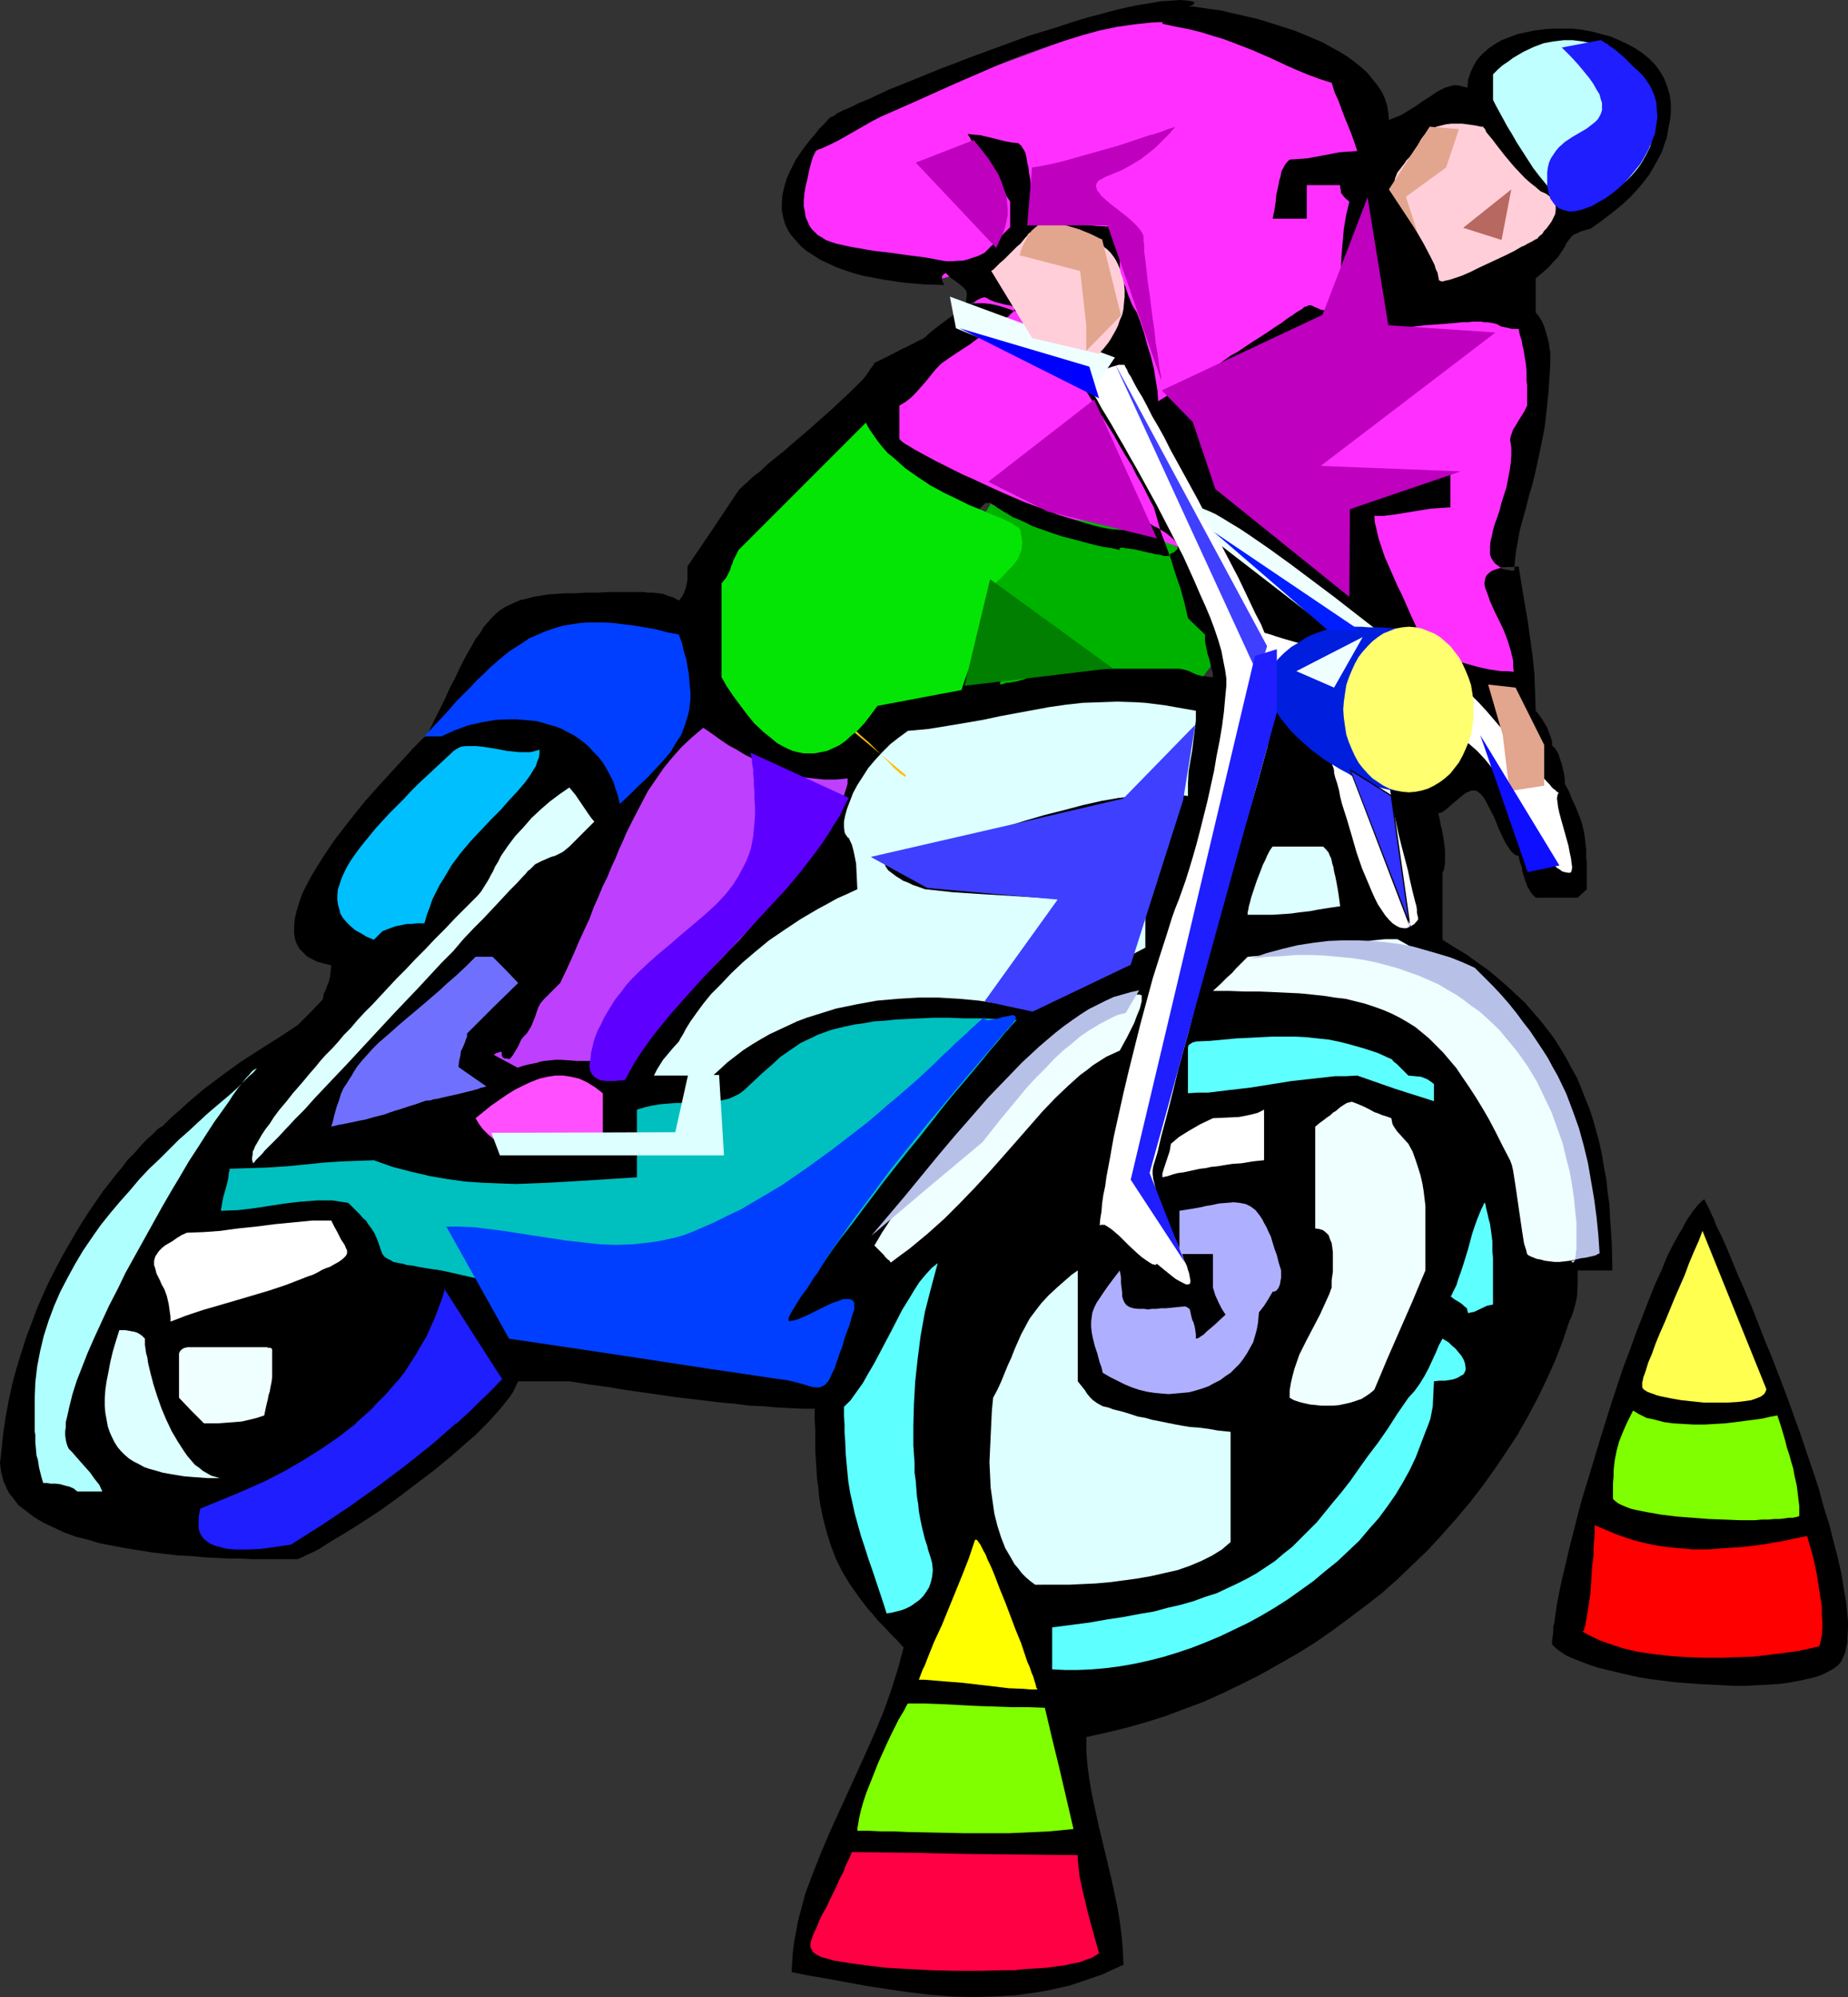 <?xml version="1.0" encoding="UTF-8" standalone="no"?>
<svg
   version="1.0"
   width="129.766mm"
   height="140.203mm"
   id="svg73"
   sodipodi:docname="Motorcycle Racing 21.wmf"
   xmlns:inkscape="http://www.inkscape.org/namespaces/inkscape"
   xmlns:sodipodi="http://sodipodi.sourceforge.net/DTD/sodipodi-0.dtd"
   xmlns="http://www.w3.org/2000/svg"
   xmlns:svg="http://www.w3.org/2000/svg">
  <rect width="100%" height="100%" fill="#333333" stroke="none"/>
  <sodipodi:namedview
     id="namedview73"
     pagecolor="#ffffff"
     bordercolor="#000000"
     borderopacity="0.25"
     inkscape:showpageshadow="2"
     inkscape:pageopacity="0.0"
     inkscape:pagecheckerboard="0"
     inkscape:deskcolor="#d1d1d1"
     inkscape:document-units="mm" />
  <defs
     id="defs1">
    <pattern
       id="WMFhbasepattern"
       patternUnits="userSpaceOnUse"
       width="6"
       height="6"
       x="0"
       y="0" />
  </defs>
  <path
     style="fill:#00b200;fill-opacity:1;fill-rule:evenodd;stroke:none"
     d="m 282.315,101.488 29.573,43.472 25.371,10.504 -19.554,26.18 -68.195,4.202 10.989,-48.158 z"
     id="path1" />
  <path
     style="fill:#ff30ff;fill-opacity:1;fill-rule:evenodd;stroke:none"
     d="m 247.894,74.5 h -0.162 l -0.162,-0.162 -0.485,-0.162 -0.808,-0.323 -0.97,-0.323 -1.293,-0.646 -1.454,-0.485 -1.616,-0.646 -1.616,-0.646 -3.717,-1.293 -3.394,-0.97 -1.454,-0.485 -1.616,-0.323 -1.131,-0.162 -1.131,-0.162 h -0.97 l -1.293,-0.485 -1.293,-0.485 -1.454,-0.808 -1.454,-0.97 -1.454,-0.97 -2.909,-2.101 -1.293,-1.131 -1.293,-1.131 -1.293,-0.97 -0.97,-0.808 -0.808,-0.808 -0.646,-0.646 -0.485,-0.323 -0.162,-0.162 v 0 l 0.162,-0.162 v -0.323 l 0.323,-0.485 0.162,-0.485 0.162,-0.646 0.323,-0.808 0.323,-0.808 0.808,-1.778 0.97,-1.939 0.97,-2.262 1.131,-2.101 1.293,-2.424 1.293,-2.262 1.454,-2.101 1.454,-1.939 1.454,-1.778 1.616,-1.293 0.646,-0.646 0.808,-0.485 0.808,-0.323 0.808,-0.323 h 0.323 l 0.646,-0.162 0.646,-0.162 0.646,-0.323 0.808,-0.162 0.97,-0.323 0.97,-0.323 1.131,-0.485 2.424,-0.808 2.747,-0.808 3.07,-1.131 3.07,-1.131 3.555,-1.131 3.555,-1.293 3.717,-1.454 3.878,-1.293 7.918,-2.747 7.918,-2.909 7.757,-2.909 3.878,-1.293 3.717,-1.293 3.394,-1.293 3.394,-1.131 3.07,-1.131 2.747,-0.97 2.586,-0.97 2.262,-0.808 1.939,-0.485 0.808,-0.323 0.808,-0.323 0.646,-0.162 0.485,-0.162 0.323,-0.162 0.323,-0.162 h 0.323 v 0.162 h -0.162 l -0.162,0.162 -0.162,0.162 0.162,0.323 0.323,0.485 0.646,0.323 1.131,0.485 1.131,0.646 1.616,0.646 1.778,0.646 1.939,0.646 2.101,0.808 2.262,0.646 2.424,0.97 2.586,0.808 2.586,0.97 5.333,1.939 5.333,2.101 5.333,2.262 2.586,1.131 2.424,1.131 2.262,1.131 2.262,1.293 1.939,1.293 1.778,1.293 1.616,1.293 1.454,1.293 0.97,1.293 0.808,1.293 0.485,1.293 0.162,1.293 v 3.394 l 0.162,0.808 v 1.131 0.808 l 0.162,0.646 v 0.485 0.323 l 0.162,0.485 0.162,0.485 v 0.97 0.646 0.808 0.808 l 0.162,0.97 v 1.293 1.293 3.232 l 0.162,1.939 v 7.434 2.747 l 0.162,2.424 0.323,2.101 0.485,1.778 0.646,1.616 0.646,1.454 0.808,1.293 0.808,0.97 0.97,0.808 0.97,0.646 1.131,0.485 1.131,0.485 1.131,0.323 1.293,0.162 2.747,0.162 2.747,0.162 h 2.747 l 2.747,0.162 2.747,0.323 1.454,0.162 1.293,0.485 1.131,0.485 1.293,0.808 1.131,0.808 1.131,0.97 0.97,1.293 0.97,1.293 0.323,0.485 0.323,0.485 0.323,0.646 0.646,0.646 0.485,0.808 0.485,0.97 0.646,0.97 0.646,1.131 0.485,1.131 0.485,1.293 0.485,1.454 0.323,1.454 0.323,1.616 0.162,1.616 v 1.939 1.778 l -0.323,2.262 -0.485,2.262 -0.646,2.424 -0.646,2.424 -1.454,5.01 -1.778,5.333 -1.616,5.333 -1.454,5.495 -0.485,2.586 -0.485,2.747 -0.162,2.747 -0.162,2.586 v 3.555 l 0.323,3.555 0.162,3.394 0.323,3.394 0.485,3.232 0.485,3.07 0.485,2.909 0.485,2.747 0.323,2.586 0.485,2.262 0.323,2.101 0.162,0.808 0.162,0.808 0.323,1.454 v 0.646 0.97 0.323 l -0.162,0.162 -0.162,0.162 -0.808,0.485 -1.131,0.323 -1.131,0.162 -1.293,-0.162 -1.454,-0.162 -1.454,-0.323 -1.454,-0.485 -1.616,-0.485 -1.616,-0.646 -1.616,-0.808 -3.555,-1.616 -3.717,-2.101 -3.717,-2.101 -3.717,-2.262 -1.939,-1.131 -1.778,-1.131 -3.555,-2.101 -3.555,-1.939 -1.616,-0.97 -1.616,-0.808 -1.616,-0.808 -1.293,-0.646 -1.454,-0.485 -1.293,-0.323 -1.293,-0.323 -0.97,-0.162 -1.778,0.485 -1.454,0.485 -1.616,0.808 -1.454,0.97 -1.454,1.131 -1.293,1.131 -1.454,1.293 -1.293,1.454 -2.424,2.909 -2.101,3.07 -2.101,2.909 -0.97,1.454 -0.97,1.293 -0.808,1.293 -0.808,1.131 -0.808,0.97 -0.97,0.808 -0.646,0.646 -0.808,0.485 -0.646,0.323 -0.646,0.162 -0.646,-0.323 -0.646,-0.323 -0.646,-0.808 -0.646,-0.97 -0.485,-1.454 -0.646,-1.616 -0.485,-2.101 -0.323,-1.131 -0.162,-1.293 -0.162,-1.293 -0.162,-1.616 -0.162,-1.778 -0.323,-2.101 -0.323,-2.101 -0.323,-2.424 -0.97,-4.848 -0.485,-2.262 -0.646,-2.424 -0.808,-2.101 -0.808,-1.939 -0.97,-1.778 -1.131,-1.616 -0.646,-0.646 -0.646,-0.485 -0.485,-0.485 -0.808,-0.323 -2.262,-0.808 -2.262,-0.808 -2.101,-0.808 -2.101,-0.808 -4.04,-1.131 -3.717,-0.808 -3.555,-0.808 -3.394,-0.485 -3.07,-0.323 -2.747,-0.323 -2.747,-0.162 h -2.262 -2.101 l -1.778,-0.162 h -1.616 -1.454 l -0.97,-0.323 -0.808,-0.323 -3.07,-1.616 -3.07,-1.616 -5.818,-3.394 -2.747,-1.616 -2.747,-1.778 -2.586,-1.616 -2.262,-1.616 -2.262,-1.778 -1.939,-1.778 -1.616,-1.616 -1.616,-1.778 -1.131,-1.939 -0.646,-1.778 -0.646,-1.778 v -0.97 -0.97 l 0.162,-0.646 0.162,-0.808 0.485,-0.808 0.646,-0.97 0.646,-1.131 0.808,-1.131 0.97,-1.131 0.97,-1.454 2.424,-2.747 1.293,-1.454 1.293,-1.454 2.586,-3.07 2.747,-3.232 2.586,-3.07 2.586,-2.909 2.262,-2.909 0.97,-1.293 0.97,-1.293 0.808,-1.293 0.646,-1.131 0.485,-1.131 0.485,-0.808 0.162,-0.97 0.162,-0.646 -0.162,-0.646 -0.323,-0.485 z"
     id="path2" />
  <path
     style="fill:#000000;fill-opacity:1;fill-rule:evenodd;stroke:none"
     d="m 210.08,523.275 0.162,-2.586 0.162,-2.586 0.323,-2.586 0.485,-2.586 0.485,-2.747 0.646,-2.586 1.454,-5.333 1.939,-5.171 2.101,-5.333 2.262,-5.333 2.424,-5.333 5.01,-10.989 2.424,-5.333 2.424,-5.495 2.262,-5.495 1.939,-5.495 1.778,-5.656 1.454,-5.495 -1.778,-1.939 -1.778,-1.778 -1.616,-1.778 -1.616,-1.616 -1.454,-1.778 -1.454,-1.616 -2.424,-3.232 -2.262,-3.232 -1.939,-3.232 -1.616,-3.232 -1.293,-3.394 -1.131,-3.555 -0.97,-3.717 -0.808,-3.879 -0.323,-2.262 -0.162,-2.101 -0.323,-2.262 -0.162,-2.262 -0.162,-2.586 -0.162,-2.586 v -2.586 -2.747 l -0.162,-2.909 v -3.07 h -3.232 l -3.394,-0.162 -3.394,-0.162 -3.555,-0.323 -3.717,-0.162 -3.717,-0.485 -3.717,-0.323 -4.04,-0.485 -4.04,-0.485 -4.202,-0.485 -4.363,-0.646 -4.525,-0.646 -4.525,-0.646 -4.848,-0.808 -4.848,-0.646 -5.01,-0.808 h -13.574 l -0.646,1.293 -0.646,1.454 -0.97,1.454 -1.293,1.616 -1.293,1.616 -1.454,1.616 -1.616,1.778 -1.778,1.778 -1.778,1.778 -2.101,1.778 -4.202,3.717 -4.525,3.717 -4.686,3.555 -4.686,3.555 -4.686,3.394 -4.686,3.07 -2.262,1.454 -2.101,1.293 -2.101,1.293 -1.939,1.131 -1.778,1.131 -1.778,1.131 -1.616,0.808 -1.454,0.646 -1.293,0.646 -1.131,0.485 H 66.741 l -2.909,-0.162 h -3.07 l -3.232,-0.162 -3.232,-0.162 -3.394,-0.323 -3.555,-0.162 -6.949,-0.808 -7.11,-1.131 -3.394,-0.646 -3.394,-0.646 -3.232,-0.97 -3.232,-0.808 -3.07,-1.131 -2.747,-1.293 -2.747,-1.293 L 9.05,402.557 6.949,400.941 4.848,399.325 3.394,397.385 2.586,396.416 1.939,395.284 1.454,394.153 0.97,393.184 0.646,391.891 0.323,390.76 0,388.174 l 0.162,-1.293 0.162,-1.454 0.485,-4.687 0.646,-4.525 0.808,-4.363 0.97,-4.525 1.131,-4.202 1.293,-4.202 1.293,-4.04 1.454,-3.879 1.454,-3.878 1.616,-3.717 1.616,-3.555 1.778,-3.394 1.778,-3.394 1.778,-3.07 1.778,-3.07 1.778,-2.909 1.778,-2.747 1.778,-2.586 1.778,-2.586 1.778,-2.262 1.778,-2.262 1.616,-1.939 1.454,-1.939 1.616,-1.616 1.293,-1.454 1.293,-1.454 1.131,-1.131 1.131,-0.97 0.808,-0.808 0.646,-0.646 0.646,-0.485 0.485,-0.162 2.424,-2.424 2.424,-2.101 2.101,-1.939 2.101,-1.778 2.101,-1.778 1.939,-1.454 3.878,-2.909 4.04,-2.909 2.262,-1.454 2.262,-1.454 2.262,-1.454 2.586,-1.616 2.747,-1.778 2.909,-1.939 3.394,-3.394 3.232,-3.394 0.162,-0.808 0.162,-0.808 0.485,-0.97 0.323,-0.97 0.485,-1.131 0.323,-1.293 0.162,-1.454 0.162,-1.616 -1.293,-0.323 -1.293,-0.323 -1.131,-0.323 -0.97,-0.485 -0.97,-0.485 -0.808,-0.485 -0.646,-0.646 -0.646,-0.646 -0.646,-0.646 -0.485,-0.808 -0.323,-0.646 -0.323,-0.808 -0.323,-1.778 v -1.939 l 0.162,-1.939 0.485,-2.101 0.646,-2.101 0.808,-2.424 1.131,-2.262 1.293,-2.424 1.454,-2.424 1.616,-2.586 1.616,-2.424 1.778,-2.586 3.878,-5.01 3.878,-4.848 4.04,-4.525 1.939,-2.101 1.778,-1.939 1.778,-1.939 1.616,-1.778 1.616,-1.778 1.454,-1.454 1.293,-1.293 1.131,-0.97 1.616,-3.394 1.616,-3.232 1.454,-2.909 1.293,-2.909 1.293,-2.424 1.131,-2.424 1.131,-2.262 1.131,-2.101 1.131,-1.939 0.97,-1.778 1.131,-1.454 0.97,-1.616 0.97,-1.131 1.131,-1.293 1.131,-1.131 1.131,-0.97 1.293,-0.808 1.293,-0.646 1.454,-0.646 1.454,-0.646 1.616,-0.323 1.778,-0.485 1.939,-0.323 1.939,-0.323 2.262,-0.162 2.424,-0.162 h 2.586 l 2.747,-0.162 h 3.07 l 3.232,-0.162 h 7.272 1.616 l 1.293,0.162 h 1.454 l 1.293,0.162 1.293,0.162 1.131,0.485 1.616,0.485 1.454,0.808 0.808,-0.97 0.485,-0.97 0.485,-1.293 0.323,-1.293 0.162,-1.131 v -1.293 -1.131 -0.97 l 6.787,-10.019 6.787,-10.181 0.646,-0.646 0.808,-0.808 0.808,-0.646 0.97,-0.97 1.131,-0.97 1.131,-0.808 2.424,-2.262 2.586,-2.101 1.454,-1.131 1.454,-1.293 5.656,-4.848 2.909,-2.586 2.747,-2.424 2.586,-2.424 2.586,-2.424 2.101,-2.101 0.97,-0.97 0.808,-0.97 0.646,-0.97 0.646,-0.97 0.646,-0.808 0.323,-0.646 1.616,-0.808 1.293,-0.646 1.293,-0.646 0.97,-0.485 0.97,-0.485 0.808,-0.485 1.454,-0.646 2.262,-1.131 1.131,-0.646 0.808,-0.323 0.808,-0.485 0.808,-0.808 0.97,-0.808 2.262,-1.778 4.848,-3.555 2.424,-1.616 1.131,-0.646 0.97,-0.485 0.97,-0.485 0.808,-0.323 0.646,-0.162 0.485,0.162 1.131,0.646 1.293,0.485 1.293,0.323 1.131,0.323 0.97,0.162 0.808,0.162 0.646,0.323 0.162,0.162 v 0.485 l -0.162,0.323 -0.323,0.485 -0.485,0.323 -0.485,0.646 -0.808,0.485 -0.808,0.808 -1.131,0.646 -1.131,0.97 -1.293,0.97 -1.616,0.97 -1.778,1.293 -1.939,1.454 -2.262,1.454 -2.424,1.616 -2.586,1.778 -1.616,1.616 -1.454,1.778 -1.293,1.616 -1.293,1.454 -1.293,1.454 -1.293,1.293 -1.454,1.131 -1.616,0.97 v 9.05 l 0.646,0.485 0.97,0.646 1.131,0.646 1.293,0.808 1.778,0.97 1.778,0.97 2.101,1.131 2.262,1.131 2.262,1.131 2.586,1.293 2.586,1.131 2.747,1.293 5.656,2.586 5.656,2.424 5.818,2.101 2.747,1.131 2.747,0.808 2.586,0.808 2.586,0.808 2.424,0.646 2.101,0.485 2.101,0.323 1.939,0.162 h 1.616 l 1.454,-0.162 1.131,-0.323 0.808,-0.485 0.323,-0.323 0.323,-0.323 0.162,-0.485 v -0.485 h 0.162 0.162 l 0.323,0.323 0.808,0.323 0.808,0.323 0.97,0.646 1.131,0.485 2.262,1.454 0.97,0.808 0.808,0.646 0.646,0.808 0.485,0.646 v 0.808 0.323 l -0.323,0.323 -0.323,0.323 -0.323,0.323 -0.485,0.162 -0.646,0.323 0.162,0.162 v 0.162 0.162 h -0.162 -0.646 -0.808 l -1.131,-0.323 -1.131,-0.162 -2.909,-0.646 -2.747,-0.646 -1.293,-0.162 -1.131,-0.162 -0.808,-0.162 -0.646,0.162 v 0 l -0.162,0.162 0.162,0.162 v 0.162 l -2.101,-0.485 -2.262,-0.323 -2.101,-0.485 -1.939,-0.485 -3.555,-0.97 -3.232,-0.808 -2.909,-0.97 -2.747,-0.97 -2.262,-0.808 -1.939,-0.97 -1.778,-0.808 -1.616,-0.646 -1.293,-0.808 -1.131,-0.646 -0.97,-0.646 -0.808,-0.485 -0.646,-0.485 -0.646,-0.323 -0.485,-0.323 h -0.485 -0.323 -0.485 l -0.323,0.323 -0.485,0.485 -0.485,0.485 -0.485,0.808 -0.646,0.97 -0.646,1.131 -0.97,1.293 -0.97,1.454 -1.293,1.616 -1.293,2.101 -1.778,2.101 -1.778,2.424 0.162,0.162 0.323,0.162 0.485,0.323 0.646,0.646 0.808,0.646 0.97,0.808 1.778,1.778 1.778,1.778 0.646,0.808 0.646,0.97 0.485,0.808 0.162,0.646 v 0.646 l -0.323,0.485 -0.162,1.616 v 1.616 l 0.162,1.454 0.485,1.293 0.485,1.454 0.808,1.293 1.454,2.424 1.616,2.424 0.646,1.293 0.646,1.454 0.323,1.293 0.323,1.454 v 1.616 l -0.323,1.616 0.97,-0.162 0.808,-0.323 h 0.808 l 0.808,-0.162 0.97,-0.162 0.646,-0.162 0.485,-0.162 0.646,-0.162 h 0.162 l 0.323,-0.162 0.323,-0.162 0.646,-0.323 0.97,-0.485 0.646,-0.162 0.646,-0.323 0.808,-0.323 0.97,-0.323 0.97,-0.323 1.293,-0.323 h 33.774 l 0.808,0.162 0.808,0.162 0.97,0.323 0.97,0.485 1.131,0.485 1.293,0.323 1.454,0.162 1.454,0.162 v -0.97 l -0.323,-1.131 -0.323,-1.293 -0.323,-1.454 -0.485,-1.454 -0.323,-1.616 -0.323,-1.616 v -1.778 l -4.525,-4.363 -0.97,-4.202 -1.131,-4.04 -1.293,-3.717 -1.131,-3.717 -0.646,-1.778 -0.646,-1.778 -1.293,-3.394 -0.97,-3.394 -0.97,-3.394 -0.97,-1.778 -0.97,-1.939 -1.131,-2.262 -1.454,-2.424 -1.293,-2.586 -1.616,-2.586 -1.616,-2.747 -1.616,-2.909 -3.555,-5.656 -3.555,-5.656 -1.939,-2.747 -1.778,-2.747 -1.778,-2.424 -1.778,-2.424 -0.97,-1.293 -1.131,-1.131 -0.97,-0.97 -0.97,-0.97 -0.97,-0.97 -0.97,-0.646 -1.616,-1.454 -0.808,-0.485 -0.646,-0.485 -0.485,-0.485 -0.485,-0.323 -0.485,-0.485 -0.162,-0.485 -0.323,-0.323 v -0.323 l -2.101,-0.808 -1.939,-0.646 -1.778,-0.485 -1.616,-0.323 -1.454,-0.162 h -1.293 -1.131 l -0.97,0.162 -0.808,0.162 -0.808,0.323 -0.646,0.485 -0.485,0.485 -0.323,0.323 -0.323,0.485 -0.323,0.97 -0.162,0.808 0.162,0.485 0.162,0.162 0.162,0.162 h 0.323 l 0.162,-0.162 0.162,-0.323 0.323,-0.485 0.323,-0.646 0.162,-0.646 0.162,-0.97 0.162,-1.293 0.162,-1.454 0.162,-1.616 -0.162,-0.485 -0.162,-0.485 -0.323,-0.323 -0.485,-0.485 -0.97,-0.808 -1.293,-0.97 -1.131,-0.808 -1.131,-1.131 -0.323,-0.646 -0.323,-0.808 -0.323,-0.808 v -0.808 h 1.616 1.293 l 1.454,-0.162 h 1.131 l 1.293,-0.323 1.454,-0.485 1.454,-0.485 1.616,-0.808 3.394,-3.394 3.394,-3.394 v -6.787 l -0.97,-1.454 -0.808,-1.454 -0.97,-1.293 -0.97,-0.97 -1.131,-1.131 -1.293,-0.97 -1.454,-0.808 -1.616,-0.808 V 43.633 42.502 41.371 l -0.162,-1.293 -0.323,-1.131 -0.485,-1.293 -0.485,-1.131 -0.646,-0.97 1.616,0.162 1.778,0.162 3.394,0.808 3.232,0.808 1.778,0.323 1.616,0.162 0.808,0.646 0.485,0.808 0.323,0.485 0.323,0.646 0.162,0.646 0.162,0.808 0.162,1.131 0.323,1.293 0.162,1.454 0.323,1.778 0.162,1.939 0.323,2.424 0.323,1.454 0.323,2.909 0.162,1.616 2.586,0.162 2.424,0.162 2.747,0.485 2.747,0.323 2.747,0.485 2.909,0.323 3.07,0.162 3.232,0.162 v 13.575 l 0.808,0.97 0.646,1.131 0.808,2.424 0.97,2.424 0.646,1.131 0.646,0.97 0.97,2.586 0.97,2.909 0.808,3.07 0.97,3.07 0.808,3.232 0.485,3.07 0.485,2.909 0.162,2.747 2.586,-1.616 2.424,-1.454 2.424,-1.454 2.262,-1.454 2.101,-1.293 1.939,-1.293 2.101,-1.131 1.778,-1.293 1.616,-1.131 1.778,-0.97 1.454,-0.97 1.454,-0.97 1.454,-0.97 1.293,-0.808 2.262,-1.454 2.101,-1.454 1.778,-1.131 1.454,-1.131 1.293,-0.808 1.131,-0.808 0.808,-0.485 0.808,-0.485 0.485,-0.485 0.646,-0.162 0.323,-0.162 0.485,-0.162 0.646,0.162 0.646,0.323 0.323,0.162 0.485,0.162 0.646,0.323 0.646,0.162 0.97,0.162 0.97,0.162 1.293,0.162 1.454,0.162 v -3.555 l 0.162,-3.555 V 71.914 l 0.162,-3.717 0.323,-3.879 0.323,-3.717 0.646,-3.717 0.808,-3.394 -0.808,-0.646 -0.646,-0.646 -0.323,-0.485 -0.323,-0.323 -0.162,-0.485 v -0.485 l -0.162,-0.485 v -0.808 h -8.888 v 8.888 h -9.05 l 0.485,-2.262 0.323,-2.262 0.162,-1.778 0.323,-1.454 0.323,-1.454 0.162,-0.97 0.323,-0.97 0.162,-0.97 0.162,-0.646 0.323,-0.485 0.485,-0.97 0.485,-0.646 0.808,-0.808 2.424,-0.162 2.262,-0.162 4.363,-0.808 4.202,-0.808 2.262,-0.162 2.424,-0.162 -0.808,-2.424 -0.808,-2.262 -1.778,-4.363 -1.616,-4.363 -0.97,-2.101 -0.808,-2.586 -3.07,-0.97 -3.07,-1.131 -2.747,-1.131 -2.586,-1.131 -4.848,-2.262 -4.848,-2.101 -5.01,-1.939 -2.586,-0.97 -2.747,-0.808 -3.07,-0.97 -3.232,-0.808 -3.394,-0.646 -3.717,-0.808 V 5.495 l -0.162,-0.646 -0.162,-1.131 -0.323,-1.131 V 1.778 1.131 h 1.616 l 1.616,0.162 h 1.778 l 1.939,0.323 2.101,0.162 2.262,0.323 2.262,0.323 2.424,0.323 4.848,1.131 5.01,1.131 5.171,1.616 5.01,1.616 5.01,2.101 2.262,0.97 2.262,1.293 2.101,1.131 2.101,1.293 1.939,1.454 1.616,1.293 1.778,1.616 1.293,1.616 1.293,1.616 1.131,1.616 0.808,1.778 0.646,1.939 0.323,1.939 0.162,1.939 1.616,-0.646 1.616,-0.646 2.909,-1.778 1.293,-0.808 1.293,-0.97 2.586,-1.616 1.131,-0.808 1.131,-0.646 1.293,-0.646 1.131,-0.323 1.131,-0.323 h 1.131 l 1.293,0.323 1.293,0.323 0.162,-2.101 0.646,-1.939 0.808,-1.778 0.97,-1.616 1.293,-1.454 1.616,-1.454 1.616,-1.131 1.939,-1.131 2.101,-0.808 2.101,-0.808 2.262,-0.485 2.424,-0.485 2.424,-0.323 2.586,-0.162 h 2.586 2.424 l 2.586,0.323 2.586,0.485 2.424,0.646 2.424,0.646 2.262,0.97 2.101,0.97 2.101,1.131 1.939,1.293 1.778,1.454 1.616,1.616 1.293,1.778 1.131,1.939 0.808,2.101 0.646,2.101 0.323,2.424 v 1.131 1.293 l -0.162,1.616 -0.323,1.616 -0.323,1.778 -0.323,1.778 -0.646,1.778 -0.646,1.939 -0.97,1.778 -1.131,2.101 -1.131,1.939 -1.454,1.939 -1.778,2.101 -1.939,2.101 -2.101,1.939 -2.586,2.101 -2.747,2.101 -2.909,2.101 -1.616,0.485 -1.131,0.323 -0.97,0.485 -0.808,0.323 -0.646,0.485 -0.485,0.646 -0.97,1.293 -0.323,0.808 -0.646,0.97 -0.646,0.97 -0.646,0.97 -1.131,1.131 -1.293,1.454 -1.454,1.293 -0.97,0.808 -0.97,0.808 v 9.05 l 0.808,0.97 0.808,1.293 0.646,1.454 0.485,1.616 0.485,1.616 0.323,1.454 0.162,1.454 0.162,0.485 v 0.485 2.747 l -0.162,2.586 -0.162,2.586 -0.162,2.424 -0.485,4.687 -0.485,4.363 -0.808,4.202 -0.808,3.879 -0.808,3.717 -0.808,3.394 -0.97,3.232 -0.808,3.232 -0.808,2.909 -0.808,2.909 -0.485,2.747 -0.485,2.586 -0.323,2.586 -0.162,2.586 0.162,0.162 v 0 h -0.162 l -0.323,0.162 h -0.485 l -0.485,-0.162 -1.293,-0.162 -1.293,-0.646 -0.646,-0.485 -0.646,-0.485 -0.485,-0.646 -0.485,-0.808 -0.323,-0.808 v -1.131 -1.131 l 0.162,-1.454 0.323,-1.293 0.323,-1.616 0.485,-1.616 0.646,-1.778 0.646,-1.939 0.485,-1.939 1.293,-4.04 0.808,-4.202 0.323,-2.101 0.162,-2.101 v -2.101 l -0.323,-2.101 0.162,-0.97 0.323,-0.808 0.323,-0.97 0.646,-0.97 0.646,-1.131 0.808,-1.293 0.808,-1.293 0.808,-1.616 v -5.333 l -0.162,-1.454 v -1.131 -1.131 l -0.162,-1.939 -0.323,-1.939 -0.323,-1.939 -0.323,-1.293 -0.162,-1.131 -0.485,-1.454 -0.323,-1.616 h -0.97 -0.808 l -0.646,-0.162 -0.646,-0.162 -0.808,-0.162 -0.808,-0.162 -1.131,-0.646 -0.646,-0.162 -0.808,-0.162 -1.293,-0.162 h -0.646 l -0.808,-0.162 h -2.101 l -1.293,0.162 h -1.454 l -1.616,0.162 -1.778,0.162 -1.939,0.162 -2.262,0.162 -2.424,0.162 -2.747,0.323 -2.909,0.323 -3.232,0.323 -2.424,-0.646 -2.262,-0.646 -8.565,-1.778 -2.262,-0.646 -2.586,-0.646 V 83.549 l -0.162,0.808 -0.323,0.808 -0.323,0.808 -0.808,1.939 -1.131,1.778 -1.293,2.101 -1.616,2.101 -1.616,2.424 -1.939,2.262 -7.595,9.535 -1.778,2.424 -1.616,2.424 -1.616,2.101 -1.293,2.262 -0.97,2.101 -0.646,2.101 -0.323,0.97 -0.162,0.808 v 0.97 0.808 l 0.162,0.808 0.162,0.808 0.323,0.646 0.485,0.646 0.646,0.646 0.646,0.485 0.97,0.646 0.97,0.323 1.131,0.485 1.293,0.323 1.454,0.162 1.616,0.323 1.778,0.162 h 1.939 2.101 l 2.262,-0.162 h 2.424 l 2.747,-0.323 2.909,-0.323 2.909,-0.323 3.232,-0.646 3.555,-0.485 3.717,-0.646 3.878,-0.808 1.778,-0.808 1.939,-0.485 2.101,-0.485 2.101,-0.162 2.101,-0.162 2.101,-0.162 h 1.778 1.778 v 9.05 l -2.424,0.162 -2.586,0.162 -10.019,1.616 -2.586,0.323 h -2.586 l 0.162,1.778 0.485,2.101 0.485,2.101 0.808,2.424 0.808,2.424 1.131,2.586 2.262,5.171 1.293,2.586 1.131,2.586 1.131,2.586 1.131,2.424 0.97,2.424 0.808,2.101 0.808,2.101 0.485,1.778 2.586,0.162 2.586,0.485 2.586,0.646 2.909,0.808 2.909,0.808 2.909,0.646 3.232,0.485 h 1.616 l 1.778,0.162 -0.162,-1.454 v -1.454 l -0.646,-2.747 -0.808,-2.586 -0.97,-2.586 -1.131,-2.424 -1.131,-2.262 -0.97,-2.101 -0.485,-1.131 -0.323,-0.97 -0.646,-1.778 -0.323,-0.808 -0.162,-0.808 v -0.646 l 0.162,-0.808 0.162,-0.646 0.323,-0.485 0.485,-0.485 0.646,-0.485 0.646,-0.323 0.97,-0.323 1.131,-0.323 1.293,-0.162 h 1.454 l 1.778,-0.162 0.808,5.01 0.808,4.848 0.808,4.687 0.646,4.687 0.646,4.687 0.485,4.687 0.162,4.687 0.162,5.01 0.808,0.97 0.808,1.131 0.808,1.293 0.646,1.131 0.485,1.293 0.485,1.293 0.323,1.131 v 0.97 l 0.808,0.808 0.808,1.293 0.485,1.454 0.485,1.454 0.323,1.454 0.323,1.454 0.162,1.293 v 0.97 l 1.131,2.101 0.808,2.101 0.808,1.616 0.646,1.616 0.646,1.616 0.485,1.454 0.646,2.747 0.323,2.747 0.162,1.616 v 1.778 l 0.162,1.778 v 6.787 l -2.424,2.262 h -11.15 l -0.808,-0.808 -0.485,-0.646 -0.485,-0.808 -0.485,-0.808 -0.162,-0.646 -0.323,-0.646 -0.162,-0.646 -0.323,-0.97 -0.323,-1.131 -0.162,-1.131 -0.485,-1.293 -0.323,-1.616 -0.808,-0.162 -0.646,-0.485 -0.646,-0.646 -0.646,-0.97 -0.646,-0.97 -0.646,-1.293 -1.293,-2.747 -1.131,-2.909 -1.454,-2.747 -0.646,-1.293 -0.646,-1.131 -0.808,-0.97 -0.808,-0.646 -0.485,-0.323 h -0.646 -0.646 l -0.646,0.323 -0.808,0.323 -0.646,0.485 -2.909,2.424 -1.454,1.293 -0.646,0.485 -0.485,0.323 -0.646,0.323 h -0.485 v 0.162 l 0.162,0.485 0.162,0.646 0.162,0.97 0.162,0.97 0.323,1.131 0.485,2.747 0.323,2.747 v 1.131 1.293 1.131 l -0.162,0.97 -0.162,0.808 -0.323,0.485 v 17.938 l 3.07,1.939 3.232,1.939 2.909,2.101 2.747,1.939 2.747,2.262 2.424,2.101 2.424,2.262 2.262,2.101 2.101,2.424 2.101,2.424 1.778,2.262 1.939,2.586 1.616,2.586 1.454,2.424 1.454,2.747 1.454,2.586 1.131,2.747 1.131,2.909 1.131,2.747 0.97,3.07 0.808,2.909 0.808,3.07 0.646,3.07 0.485,3.07 0.646,3.232 0.323,3.232 0.485,3.394 0.162,3.394 0.485,7.111 0.162,7.111 h -9.211 v 3.394 l -0.162,3.394 -0.323,1.616 -0.485,1.778 -0.485,1.616 -0.808,1.778 -1.778,5.333 -1.939,5.01 -2.262,5.01 -2.424,5.01 -2.586,4.848 -2.747,4.848 -3.07,4.687 -3.07,4.525 -3.232,4.525 -3.394,4.363 -3.555,4.202 -3.717,4.202 -3.717,4.04 -4.04,3.879 -4.04,3.879 -4.202,3.717 -4.363,3.394 -4.525,3.394 -4.363,3.232 -4.686,3.232 -4.686,2.909 -4.848,2.747 -4.848,2.747 -4.848,2.424 -5.01,2.424 -5.01,2.262 -5.171,1.939 -5.171,1.939 -5.171,1.616 -5.171,1.454 -5.333,1.293 -5.171,1.131 v 3.879 l 0.323,3.717 0.485,3.717 0.646,3.717 1.616,7.595 3.555,14.868 1.616,7.595 0.646,3.879 0.485,3.717 0.323,3.879 0.162,3.878 -2.909,1.293 -2.747,1.293 -2.909,0.97 -2.747,0.97 -2.909,0.97 -2.909,0.646 -2.909,0.646 -2.747,0.485 -5.818,0.808 -5.818,0.323 -5.656,0.162 -5.656,-0.162 -5.818,-0.485 -5.494,-0.646 -5.494,-0.808 -5.333,-0.808 -5.333,-0.97 -5.171,-0.97 -4.848,-0.808 z"
     id="path3" />
  <path
     style="fill:#ff0044;fill-opacity:1;fill-rule:evenodd;stroke:none"
     d="m 226.078,491.439 15.029,0.162 14.867,0.323 14.867,0.162 15.19,0.162 v 1.293 l 0.162,1.454 0.323,2.909 0.646,3.07 0.808,3.394 0.808,3.394 0.97,3.555 1.939,6.949 -0.97,0.646 -1.131,0.646 -1.454,0.485 -1.616,0.646 -1.939,0.323 -2.101,0.485 -2.424,0.323 -2.424,0.323 -2.586,0.162 -2.909,0.162 -2.909,0.323 h -2.909 l -6.302,0.162 h -6.302 l -6.464,-0.162 -6.141,-0.323 -2.909,-0.162 -2.909,-0.162 -2.747,-0.323 -2.586,-0.323 -2.586,-0.323 -2.101,-0.323 -2.101,-0.323 -1.939,-0.323 -1.616,-0.485 -1.293,-0.323 -1.131,-0.485 -0.808,-0.485 -0.646,-0.485 -0.323,-0.646 -0.323,-0.646 v -0.646 l 0.162,-0.97 0.323,-0.97 0.485,-1.293 0.646,-1.293 0.646,-1.616 0.808,-1.778 1.131,-1.939 1.131,-2.424 1.293,-2.586 1.293,-2.909 0.808,-1.454 0.646,-1.778 0.808,-1.616 z"
     id="path4" />
  <path
     style="fill:#7fff00;fill-opacity:1;fill-rule:evenodd;stroke:none"
     d="m 227.533,485.783 v -0.646 l 0.162,-0.808 0.323,-1.939 0.485,-2.101 0.646,-2.262 0.808,-2.424 0.97,-2.424 2.101,-5.333 2.262,-5.01 1.131,-2.424 1.131,-2.262 0.97,-1.939 0.97,-1.616 0.485,-0.808 0.323,-0.646 0.323,-0.646 0.323,-0.485 h 4.363 l 4.525,0.162 9.373,0.485 9.211,0.323 h 4.525 l 4.363,0.162 1.939,8.242 1.939,7.919 3.717,15.999 -3.07,0.323 -3.394,0.323 -3.394,0.162 -3.555,0.162 -3.717,0.162 h -11.635 l -7.757,-0.162 -7.595,-0.162 -3.555,-0.162 h -3.394 l -3.232,-0.162 z"
     id="path5" />
  <path
     style="fill:#000000;fill-opacity:1;fill-rule:evenodd;stroke:none"
     d="m 411.918,436.332 v -1.131 l 0.162,-0.97 0.162,-1.293 v -1.293 l 0.323,-1.293 0.162,-1.454 0.485,-3.232 0.646,-3.394 0.808,-3.717 0.97,-4.04 0.97,-4.202 1.131,-4.363 1.131,-4.525 1.293,-4.687 1.454,-4.687 2.909,-9.696 3.07,-9.858 3.232,-9.696 1.778,-4.687 1.616,-4.525 1.778,-4.525 1.616,-4.202 1.616,-4.04 1.778,-3.878 1.454,-3.555 1.616,-3.232 1.616,-2.909 0.808,-1.293 0.646,-1.293 0.646,-1.131 0.808,-1.131 0.646,-0.97 0.646,-0.808 0.646,-0.808 0.646,-0.646 0.485,-0.485 0.646,-0.485 0.485,0.97 0.485,0.97 0.485,0.97 0.485,1.131 0.646,1.293 0.485,1.454 1.454,2.909 1.454,3.232 1.454,3.555 1.616,3.878 1.778,4.04 1.778,4.202 1.778,4.525 1.778,4.525 1.939,4.687 3.717,9.696 3.555,9.858 3.394,10.019 1.616,4.848 1.293,4.848 1.454,4.525 1.131,4.525 1.131,4.363 0.97,4.202 0.646,4.04 0.646,3.717 0.323,3.394 0.162,1.616 v 1.616 l -0.162,2.747 v 1.293 l -0.323,1.293 -0.162,0.97 -0.323,0.97 -0.485,0.97 -0.323,0.808 -0.808,0.97 -1.293,0.97 -1.454,0.808 -1.616,0.808 -1.939,0.646 -2.101,0.485 -2.262,0.485 -2.586,0.485 -2.586,0.323 -2.747,0.162 -2.909,0.162 -3.07,0.162 h -3.07 l -3.07,-0.162 -6.302,-0.323 -6.464,-0.485 -6.302,-0.808 -3.07,-0.485 -2.909,-0.646 -2.747,-0.646 -2.747,-0.646 -2.586,-0.646 -2.424,-0.808 -2.101,-0.808 -2.101,-0.808 -1.778,-0.808 -1.454,-0.97 -1.293,-0.97 z"
     id="path6" />
  <path
     style="fill:#ffff00;fill-opacity:1;fill-rule:evenodd;stroke:none"
     d="m 243.854,445.705 0.97,-2.586 0.646,-1.293 0.485,-1.293 0.97,-2.424 0.97,-2.424 2.101,-4.525 1.778,-4.363 3.555,-8.727 1.778,-4.525 1.616,-4.848 0.162,-0.162 h 0.162 l 0.323,0.162 0.323,0.485 0.485,0.646 0.323,0.646 0.485,0.97 0.646,1.131 0.485,1.293 0.646,1.293 0.646,1.454 0.646,1.616 1.293,3.394 1.454,3.555 2.747,7.272 1.454,3.555 1.131,3.394 0.485,1.454 0.646,1.454 0.485,1.454 0.485,1.131 0.323,1.131 0.323,0.97 0.162,0.808 0.323,0.485 h -1.778 l -1.778,-0.162 -4.04,-0.162 -4.04,-0.485 -8.403,-0.97 -4.04,-0.323 -3.878,-0.323 -1.939,-0.162 z"
     id="path7" />
  <path
     style="fill:#5effff;fill-opacity:1;fill-rule:evenodd;stroke:none"
     d="m 279.244,442.958 v -11.151 l 5.01,-0.646 5.01,-0.646 4.525,-0.808 4.363,-0.646 4.202,-0.808 3.878,-0.646 3.555,-0.97 3.555,-0.808 3.394,-0.97 3.07,-1.131 3.07,-0.97 2.747,-1.293 2.747,-1.293 2.586,-1.293 2.586,-1.454 2.424,-1.616 2.424,-1.616 2.262,-1.939 2.262,-1.778 2.101,-2.101 2.262,-2.262 2.262,-2.262 2.101,-2.586 2.101,-2.586 2.424,-2.909 2.262,-2.909 2.262,-3.232 2.424,-3.394 2.586,-3.394 2.586,-3.717 2.586,-4.04 2.909,-4.202 1.616,-1.778 1.293,-1.778 1.293,-2.101 1.131,-2.101 0.97,-2.101 0.97,-2.101 0.808,-1.939 0.97,-1.778 0.323,0.162 0.485,0.323 0.808,0.485 0.808,0.808 0.97,0.808 0.808,0.97 0.808,0.97 0.646,1.131 0.323,0.97 0.162,1.131 v 0.485 l -0.162,0.485 -0.162,0.323 -0.323,0.485 -0.646,0.323 -0.485,0.323 -0.646,0.323 -0.97,0.323 -0.97,0.162 -1.131,0.162 h -1.454 l -1.454,0.162 -0.162,3.394 -0.162,3.232 -0.323,1.778 -0.323,1.616 -0.646,1.778 -0.646,1.616 -1.293,3.394 -1.293,3.394 -1.616,3.394 -1.778,3.232 -1.939,3.232 -2.262,3.232 -2.262,3.07 -2.586,2.909 -2.586,3.07 -2.909,2.747 -2.909,2.747 -3.232,2.586 -3.07,2.586 -3.394,2.424 -3.394,2.424 -3.555,2.262 -3.555,2.101 -3.555,1.939 -3.717,1.778 -3.717,1.778 -3.878,1.616 -3.717,1.454 -3.878,1.293 -3.717,1.131 -3.878,0.97 -3.717,0.808 -3.717,0.646 -3.717,0.485 -3.717,0.323 -3.555,0.162 h -3.555 z"
     id="path8" />
  <path
     style="fill:#5effff;fill-opacity:1;fill-rule:evenodd;stroke:none"
     d="m 235.289,428.09 -0.646,-2.101 -0.646,-1.939 -1.293,-3.879 -1.131,-3.394 -1.131,-3.232 -0.97,-3.07 -0.97,-2.909 -0.808,-2.909 -0.808,-2.909 -0.646,-2.909 -0.646,-2.909 -0.485,-3.07 -0.323,-3.394 -0.323,-3.555 -0.162,-3.717 -0.162,-2.101 v -2.101 l -0.162,-2.262 v -2.424 l 1.778,-1.778 1.616,-2.262 1.616,-2.262 1.454,-2.586 1.616,-2.747 1.454,-2.747 3.07,-5.818 2.909,-5.656 1.616,-2.586 1.454,-2.424 1.454,-2.262 1.616,-1.939 1.616,-1.778 0.808,-0.646 0.808,-0.646 -1.778,6.626 -1.616,6.303 -1.131,6.303 -0.808,6.303 -0.646,5.979 -0.323,5.818 -0.162,5.656 v 5.333 l 0.162,2.424 0.162,2.424 v 2.424 l 0.323,2.262 0.162,2.101 0.162,2.101 0.323,1.939 0.162,1.778 0.323,1.778 0.323,1.616 0.323,1.454 0.323,1.293 0.323,1.293 0.323,0.97 0.323,0.97 0.162,0.808 0.646,1.939 0.485,1.778 0.162,1.778 -0.162,1.616 -0.323,1.454 -0.485,1.454 -0.808,1.293 -0.808,1.131 -0.97,0.97 -1.131,0.808 -1.131,0.808 -1.293,0.646 -1.293,0.485 -1.293,0.323 -1.293,0.323 z"
     id="path9" />
  <path
     style="fill:#ff0000;fill-opacity:1;fill-rule:evenodd;stroke:none"
     d="m 419.998,432.938 0.162,-0.162 0.162,-0.162 0.162,-0.323 v -0.485 l 0.323,-0.485 v -0.646 l 0.323,-1.616 0.323,-1.939 0.323,-2.101 0.323,-2.262 0.162,-2.586 0.323,-4.848 0.323,-2.424 v -2.101 l 0.162,-2.101 0.162,-1.616 v -0.808 -0.646 -0.97 l 1.778,0.808 1.939,0.808 1.939,0.808 2.262,0.808 2.424,0.808 2.586,0.646 2.909,0.646 3.07,0.485 3.394,0.323 1.939,0.162 1.778,0.162 h 4.04 l 2.262,-0.162 2.262,-0.162 2.262,-0.162 2.586,-0.162 2.586,-0.323 2.586,-0.323 2.747,-0.485 2.909,-0.485 2.909,-0.646 3.232,-0.646 0.323,1.293 0.485,1.616 0.485,1.616 0.485,1.939 0.808,3.879 0.646,4.202 0.646,4.202 v 2.101 l 0.162,1.939 v 1.778 l -0.162,1.778 -0.323,1.616 -0.323,1.293 -1.293,0.323 -1.454,0.323 -1.454,0.323 -1.616,0.323 -3.555,0.485 -3.878,0.485 -4.04,0.485 -4.363,0.162 -4.363,0.162 h -4.525 l -4.525,-0.162 -4.525,-0.323 -4.363,-0.485 -4.363,-0.646 -4.04,-0.97 -1.939,-0.646 -1.939,-0.646 -1.778,-0.646 -1.778,-0.808 -1.616,-0.808 z"
     id="path10" />
  <path
     style="fill:#ddffff;fill-opacity:1;fill-rule:evenodd;stroke:none"
     d="m 274.72,420.495 -1.293,-0.97 -1.131,-0.97 -1.131,-1.131 -0.97,-1.293 -0.97,-1.131 -0.808,-1.454 -1.616,-2.747 -1.131,-2.909 -0.97,-3.07 -0.808,-3.232 -0.485,-3.394 -0.485,-3.394 -0.162,-3.394 -0.162,-3.394 0.162,-3.555 0.323,-6.949 0.162,-3.232 0.323,-3.394 1.131,-2.101 0.97,-2.101 1.778,-4.363 0.97,-2.101 0.808,-2.101 1.778,-4.04 1.131,-2.101 1.131,-2.101 1.454,-1.939 1.616,-2.101 1.939,-2.101 2.262,-2.101 2.586,-2.262 1.293,-1.131 1.616,-1.131 v 29.412 l 0.646,0.808 1.293,1.616 0.485,0.808 0.808,0.97 0.808,0.808 1.131,0.808 1.454,0.808 1.454,0.323 1.293,0.485 2.586,0.646 2.101,0.646 1.939,0.646 1.939,0.323 1.616,0.485 3.232,0.646 3.232,0.646 1.778,0.323 1.939,0.323 2.262,0.162 2.586,0.323 2.747,0.485 1.616,0.162 1.616,0.162 v 29.25 l -1.131,0.97 -1.131,0.97 -1.293,0.808 -1.293,0.808 -2.909,1.454 -3.07,1.293 -3.232,1.131 -3.555,0.808 -3.555,0.808 -3.717,0.646 -3.555,0.485 -3.717,0.485 -3.717,0.323 -3.555,0.162 -3.394,0.162 h -3.232 -3.07 z"
     id="path11" />
  <path
     style="fill:#afffff;fill-opacity:1;fill-rule:evenodd;stroke:none"
     d="m 20.523,395.769 -0.97,-0.808 -1.131,-0.485 -1.293,-0.323 -1.131,-0.323 -1.293,-0.162 h -1.293 l -0.97,-0.162 h -0.97 l -0.485,-1.616 -0.323,-1.293 -0.323,-1.293 -0.162,-1.131 -0.162,-0.97 -0.323,-0.97 -0.162,-1.778 -0.162,-1.778 v -1.939 l -0.162,-0.97 v -4.202 -4.525 l 0.162,-4.202 0.485,-4.202 0.808,-4.202 0.97,-4.04 1.293,-4.04 1.454,-3.879 1.616,-3.717 1.939,-3.717 1.939,-3.555 2.101,-3.555 2.424,-3.555 2.262,-3.232 2.586,-3.232 2.586,-3.07 2.586,-2.909 2.586,-3.07 2.586,-2.747 2.747,-2.586 2.586,-2.586 2.586,-2.586 2.586,-2.262 2.424,-2.262 2.262,-2.101 1.131,-0.97 1.131,-0.97 2.101,-1.778 2.101,-1.778 1.778,-1.616 1.454,-1.454 1.454,-1.454 1.293,-1.131 0.97,-1.131 -0.323,0.162 -0.323,0.162 -0.485,0.323 -0.485,0.485 -0.485,0.646 -0.646,0.646 -0.646,0.808 -0.646,0.808 -0.808,0.97 -0.808,1.131 -0.808,1.131 -0.808,1.293 -1.939,2.747 -2.101,2.909 -2.101,3.232 -2.262,3.555 -2.424,3.717 -2.262,3.878 -2.424,4.04 -2.424,4.202 -4.848,8.727 -4.848,8.727 -2.101,4.363 -2.262,4.363 -1.939,4.202 -1.939,4.202 -1.778,4.04 -1.454,3.717 -1.454,3.717 -1.131,3.555 -0.808,3.232 -0.323,1.454 -0.323,1.454 -0.323,1.293 v 1.293 l -0.162,1.131 v 1.131 l 0.162,1.131 0.162,0.808 0.323,0.97 0.323,0.646 0.97,0.97 0.97,1.131 1.131,1.293 1.293,1.454 1.293,1.454 1.131,1.616 1.293,1.616 0.808,1.778 z"
     id="path12" />
  <path
     style="fill:#7fff00;fill-opacity:1;fill-rule:evenodd;stroke:none"
     d="m 428.078,397.709 v -2.262 -1.939 l 0.162,-1.778 v -1.454 l 0.162,-1.616 0.162,-1.293 0.485,-2.424 0.646,-2.424 0.97,-2.424 0.485,-1.131 0.646,-1.454 0.808,-1.616 0.808,-1.616 1.616,0.97 1.939,0.97 2.262,0.485 2.424,0.646 2.424,0.323 2.747,0.162 2.747,0.162 h 2.747 l 5.494,-0.323 2.747,-0.323 2.424,-0.323 2.586,-0.323 2.262,-0.323 2.101,-0.485 1.778,-0.323 0.808,2.424 0.646,2.101 0.646,2.262 0.485,1.939 0.646,1.939 0.485,1.778 0.485,1.616 0.323,1.778 0.646,2.909 0.323,2.747 0.323,2.586 v 2.586 l -0.323,0.162 -0.646,0.162 -0.808,0.162 h -0.97 l -1.131,0.162 -1.293,0.162 h -1.454 l -1.616,0.162 h -1.778 l -1.778,0.162 h -3.878 l -4.202,-0.162 -4.202,-0.162 -4.202,-0.323 -4.202,-0.323 -4.04,-0.485 -1.778,-0.323 -1.939,-0.323 -1.616,-0.323 -1.616,-0.323 -1.293,-0.323 -1.293,-0.485 -1.131,-0.485 -0.97,-0.485 -0.808,-0.646 z"
     id="path13" />
  <path
     style="fill:#ddffff;fill-opacity:1;fill-rule:evenodd;stroke:none"
     d="m 31.674,352.944 h 1.616 l 1.778,0.323 0.808,0.162 0.808,0.323 0.97,0.646 0.808,0.808 v 0.808 0.808 l 0.162,1.131 0.162,1.131 0.323,1.131 0.162,1.293 0.646,2.747 0.808,3.07 0.97,3.07 1.131,3.232 1.293,3.07 1.454,3.07 1.616,2.747 1.778,2.747 0.808,1.131 0.97,1.131 0.97,1.131 1.131,0.808 0.97,0.808 1.131,0.646 1.131,0.646 1.131,0.323 1.131,0.323 h 1.293 -4.525 l -4.363,-0.323 -1.939,-0.162 -1.939,-0.323 -1.939,-0.323 -1.778,-0.323 -1.616,-0.485 -1.778,-0.485 -1.454,-0.485 -1.454,-0.808 -1.293,-0.646 -1.293,-0.808 -1.131,-0.97 -0.97,-0.97 -0.97,-1.131 -0.808,-1.293 -0.646,-1.293 -0.646,-1.454 -0.485,-1.454 -0.323,-1.778 -0.323,-1.778 -0.162,-1.778 v -2.101 l 0.162,-2.262 0.323,-2.262 0.485,-2.424 0.485,-2.586 0.646,-2.747 0.808,-2.747 z"
     id="path14" />
  <path
     style="fill:#efffff;fill-opacity:1;fill-rule:evenodd;stroke:none"
     d="m 54.136,377.67 -3.394,-3.394 -3.232,-3.394 v -11.151 -0.646 l 0.323,-0.646 0.323,-0.323 0.485,-0.323 0.323,-0.162 h 0.323 l 0.323,-0.162 v 0 h 20.523 0.646 l 0.485,0.162 h 0.485 l 0.323,0.162 0.162,0.323 v 0.323 0.646 0.646 2.262 1.778 1.616 l -0.162,1.293 -0.323,1.616 -0.162,0.97 -0.323,0.97 -0.162,0.97 -0.323,1.293 -0.323,1.454 -0.323,1.616 -1.939,0.646 -1.939,0.485 -2.101,0.485 -2.101,0.162 -2.101,0.162 -2.101,0.162 h -1.939 z"
     id="path15" />
  <path
     style="fill:#efffff;fill-opacity:1;fill-rule:evenodd;stroke:none"
     d="m 342.268,370.882 v -1.939 l 0.323,-1.939 0.485,-2.101 0.485,-1.778 1.293,-3.717 1.778,-3.555 3.717,-7.111 1.616,-3.555 0.808,-1.778 0.646,-1.778 v -0.808 -1.131 l 0.323,-2.262 v -2.586 -2.586 l -0.162,-1.293 -0.162,-1.131 -0.485,-1.131 -0.323,-0.97 -0.646,-0.646 -0.808,-0.646 -0.97,-0.323 -1.131,-0.162 v -26.988 l 1.131,-0.97 1.131,-0.808 0.808,-0.646 0.97,-0.646 0.646,-0.646 0.808,-0.485 1.131,-0.97 0.97,-0.646 0.808,-0.485 0.646,-0.162 0.646,-0.162 0.485,0.162 0.808,0.323 0.808,0.323 1.131,0.485 1.293,0.646 1.454,0.808 0.97,0.323 1.131,0.485 1.131,0.323 1.293,0.485 0.162,0.808 0.162,0.808 0.485,0.808 0.646,0.97 1.454,1.616 1.616,1.778 1.131,2.101 0.808,2.262 0.646,1.939 0.646,2.101 0.485,2.101 0.323,1.939 0.485,4.04 v 4.04 4.04 4.363 4.687 l -1.778,4.202 -1.616,3.878 -3.394,7.757 -3.394,7.757 -1.616,3.879 -1.778,4.202 -0.97,0.808 -1.131,0.808 -1.293,0.808 -1.454,0.485 -1.454,0.485 -1.454,0.323 -1.454,0.323 -1.616,0.162 h -1.616 -1.616 l -1.454,-0.162 -1.616,-0.162 -1.454,-0.323 -1.293,-0.323 -1.454,-0.485 z"
     id="path16" />
  <path
     style="fill:#afafff;fill-opacity:1;fill-rule:evenodd;stroke:none"
     d="m 292.657,364.256 -0.323,-1.454 -0.485,-1.293 -0.646,-2.424 -0.646,-1.939 -0.485,-1.939 -0.323,-1.616 -0.162,-1.454 v -1.454 l 0.162,-1.293 0.162,-1.131 0.485,-1.293 0.646,-1.293 0.97,-1.454 0.97,-1.454 1.131,-1.616 1.454,-1.939 1.616,-2.101 0.323,1.778 v 1.616 l 0.162,1.293 0.162,1.293 v 0.97 l 0.323,0.97 0.323,0.646 0.485,0.646 0.808,0.485 0.97,0.323 1.293,0.162 h 0.808 0.808 l 0.97,0.162 1.131,-0.162 h 1.131 l 1.293,-0.162 h 1.293 l 1.616,-0.162 1.616,-0.162 1.778,-0.162 0.485,0.162 0.485,0.323 0.323,0.323 0.162,0.646 0.162,0.808 0.162,0.646 0.162,0.646 0.323,0.646 0.323,1.131 0.162,0.97 0.162,1.131 v 1.131 l 0.646,-0.162 0.485,-0.323 0.97,-0.646 0.808,-0.808 0.97,-0.808 1.131,-0.97 4.686,-4.363 1.293,-0.97 1.131,-0.97 1.131,-0.646 1.131,-0.646 0.97,-0.323 0.97,-0.162 0.323,1.939 0.162,2.101 -0.162,1.778 -0.162,1.778 -0.323,1.778 -0.485,1.778 -0.485,1.616 -0.808,1.454 -0.808,1.454 -0.97,1.454 -0.97,1.293 -1.293,1.293 -1.131,1.131 -1.454,0.97 -1.293,0.97 -1.616,0.808 -1.454,0.808 -1.778,0.646 -1.616,0.485 -1.778,0.485 -1.778,0.162 -1.778,0.162 -1.939,0.162 -1.939,-0.162 -1.778,-0.162 -2.101,-0.323 -1.939,-0.485 -1.939,-0.646 -1.939,-0.808 -1.939,-0.97 -1.939,-0.97 z"
     id="path17" />
  <path
     style="fill:#00bfbf;fill-opacity:1;fill-rule:evenodd;stroke:none"
     d="m 117.16,337.107 -2.262,-0.323 -2.101,-0.323 -1.778,-0.323 -1.616,-0.323 -1.454,-0.162 -0.97,-0.323 -0.97,-0.162 -0.808,-0.162 -0.808,-0.162 -0.485,-0.323 -0.97,-0.485 -0.808,-0.485 -0.646,-0.808 -0.485,-1.293 -0.323,-0.97 -0.323,-0.97 -0.323,-0.808 -0.646,-1.454 -0.808,-1.293 -0.97,-1.293 -0.485,-0.808 -0.808,-0.646 -0.808,-0.97 -0.808,-0.808 -1.131,-1.131 -1.131,-1.131 -2.101,-0.323 -2.101,-0.323 h -2.101 -2.101 l -4.202,0.323 -4.202,0.485 -8.403,1.293 -4.202,0.485 -4.363,0.162 v -0.485 l 0.162,-0.646 0.162,-1.131 0.323,-1.616 0.485,-1.616 0.485,-1.778 0.323,-1.454 0.162,-1.454 0.162,-0.485 v -0.485 l 5.01,-0.162 5.01,-0.162 5.01,-0.323 5.01,-0.485 4.686,-0.485 4.686,-0.323 4.525,-0.162 4.363,-0.162 5.01,1.778 5.01,1.293 4.848,1.131 4.686,0.808 4.686,0.646 4.686,0.323 4.363,0.162 4.363,0.162 4.363,-0.162 4.202,-0.162 8.242,-0.485 7.918,-0.485 7.434,-0.485 v -17.938 l 2.101,-0.646 2.101,-0.485 2.101,-0.323 1.939,-0.162 2.101,-0.162 h 1.939 l 3.717,-0.162 3.555,-0.162 1.778,-0.162 1.616,-0.323 1.454,-0.323 1.454,-0.646 1.293,-0.646 1.293,-0.97 2.586,-2.424 2.424,-2.262 2.424,-2.101 2.262,-2.101 2.586,-1.778 2.586,-1.778 1.616,-0.808 1.454,-0.646 1.616,-0.808 1.778,-0.646 1.778,-0.646 1.939,-0.485 2.101,-0.485 2.262,-0.485 2.424,-0.323 2.586,-0.485 2.747,-0.162 3.07,-0.323 3.232,-0.162 3.394,-0.162 3.555,-0.162 h 3.878 l 4.04,0.162 h 4.363 l 4.686,0.162 5.01,0.323 -0.162,0.162 -0.323,0.162 -0.323,0.485 -0.323,0.323 -0.646,0.646 -0.485,0.646 -0.808,0.808 -0.646,0.808 -0.808,0.97 -0.808,0.97 -0.97,1.131 -0.97,1.131 -2.101,2.586 -2.424,2.909 -2.586,3.07 -2.747,3.232 -2.747,3.394 -2.909,3.717 -2.909,3.717 -3.07,3.717 -6.141,7.757 -5.979,7.919 -2.909,3.878 -2.909,3.717 -2.586,3.555 -2.424,3.555 -2.424,3.394 -2.101,3.232 -1.939,2.909 -0.808,1.454 -0.808,1.293 -0.646,1.293 -1.131,2.262 -0.485,1.131 -0.485,0.97 -0.162,0.808 -0.323,0.646 v 0.808 l -0.162,0.485 0.162,0.485 0.162,0.485 0.323,0.162 h -5.979 l -5.656,-0.485 -5.656,-0.646 -5.333,-0.97 -5.333,-1.131 -5.333,-1.293 -5.333,-1.454 -5.333,-1.616 -5.171,-1.616 -5.494,-1.616 -5.494,-1.616 -5.656,-1.778 -5.656,-1.616 -5.979,-1.616 -6.302,-1.454 z"
     id="path18" />
  <path
     style="fill:#ffffff;fill-opacity:1;fill-rule:evenodd;stroke:none"
     d="m 45.248,350.682 v -1.293 l -0.162,-1.131 -0.323,-2.262 -0.485,-2.101 -0.646,-1.778 -0.808,-1.454 -0.323,-0.808 -0.323,-0.646 -0.646,-1.293 -0.323,-1.293 -0.323,-0.97 v -1.131 l 0.323,-1.131 0.323,-0.485 0.323,-0.485 0.485,-0.646 0.646,-0.646 0.808,-0.646 0.808,-0.485 1.131,-0.646 1.131,-0.808 1.293,-0.808 1.454,-0.646 4.363,-0.162 4.525,-0.323 2.262,-0.323 2.424,-0.323 4.686,-0.485 5.01,-0.646 5.01,-0.485 5.01,-0.485 h 5.01 l 0.808,1.616 0.808,1.454 0.646,1.293 0.323,0.646 0.323,0.485 0.646,0.97 0.323,0.808 0.323,0.646 v 0.808 l -0.323,0.646 -0.646,0.646 -0.808,0.646 -0.485,0.323 -1.454,0.808 -0.808,0.485 -0.97,0.323 -1.131,0.485 -1.131,0.646 -1.293,0.646 -1.454,0.485 -1.616,0.646 -4.202,1.616 -4.363,1.454 -8.726,2.586 -8.888,2.586 -4.363,1.454 z"
     id="path19" />
  <path
     style="fill:#5effff;fill-opacity:1;fill-rule:evenodd;stroke:none"
     d="m 389.617,348.419 -0.162,-0.646 -0.162,-0.646 -0.646,-0.485 -0.485,-0.485 -0.646,-0.485 -0.808,-0.485 -0.808,-0.485 -0.97,-0.808 0.323,-0.162 0.162,-0.485 0.485,-0.97 0.646,-1.293 0.485,-1.616 0.646,-1.778 0.646,-1.939 1.293,-4.202 1.131,-4.202 0.646,-1.939 0.646,-1.778 0.646,-1.616 0.485,-1.131 0.485,-0.97 0.162,-0.485 0.323,-0.162 0.323,1.616 0.323,1.293 0.323,1.454 0.323,1.131 0.323,2.262 0.323,2.424 v 1.293 1.454 l 0.162,1.616 v 1.939 2.101 8.403 l -0.808,0.162 -0.808,0.162 -3.394,1.616 -0.808,0.162 z"
     id="path20" />
  <path
     style="fill:#afafff;fill-opacity:1;fill-rule:evenodd;stroke:none"
     d="m 321.907,341.632 v -8.888 h -8.888 v -11.474 l 3.07,-0.485 2.747,-0.485 1.293,-0.323 1.131,-0.162 2.262,-0.485 2.101,-0.162 1.778,-0.162 1.616,0.162 1.616,0.323 1.293,0.646 1.293,0.97 1.131,1.454 0.646,0.97 0.485,0.97 0.646,1.131 0.485,1.131 0.646,1.293 0.485,1.616 0.485,1.616 0.646,1.778 0.485,1.939 0.646,2.101 v 1.939 l -0.162,0.808 -0.162,0.97 -0.323,0.808 -0.323,0.485 -0.485,0.485 -0.808,0.162 -1.131,1.939 -1.131,1.778 -1.131,1.454 -1.131,1.293 -1.131,0.808 -1.131,0.646 -1.131,0.323 h -0.97 l -1.131,-0.323 -0.97,-0.485 -0.97,-0.646 -0.808,-1.131 -0.808,-1.293 -0.808,-1.616 -0.808,-1.778 z"
     id="path21" />
  <path
     style="fill:#efffff;fill-opacity:1;fill-rule:evenodd;stroke:none"
     d="m 236.421,335.006 -0.162,-0.162 -0.162,-0.323 -0.485,-0.323 -0.646,-0.646 -0.485,-0.646 -0.808,-0.808 -1.616,-1.616 0.97,-1.616 1.131,-1.939 1.293,-1.939 1.454,-2.262 1.616,-2.424 1.939,-2.424 1.939,-2.586 2.101,-2.747 2.262,-2.747 2.262,-2.747 2.586,-2.909 2.424,-2.909 5.333,-5.656 5.494,-5.656 5.494,-5.495 2.747,-2.586 2.747,-2.586 2.747,-2.262 2.747,-2.262 2.586,-2.101 2.586,-1.939 2.424,-1.616 2.424,-1.454 2.262,-1.293 2.262,-0.97 1.939,-0.808 1.939,-0.485 1.778,-0.162 h 0.808 l 0.646,0.162 v 1.616 l -0.485,1.939 -0.808,1.939 -0.646,1.778 -1.939,3.879 -0.97,1.778 -0.97,1.778 -1.778,0.808 -1.778,0.808 -1.778,1.131 -1.778,1.131 -1.616,1.293 -1.778,1.293 -3.232,2.909 -3.394,3.232 -3.394,3.555 -3.394,3.879 -3.394,3.878 -3.555,4.04 -3.717,4.202 -3.717,4.04 -4.04,4.202 -4.202,4.202 -4.525,4.04 -4.686,3.879 -2.424,1.778 z"
     id="path22" />
  <path
     style="fill:#efffff;fill-opacity:1;fill-rule:evenodd;stroke:none"
     d="m 405.292,332.744 -0.323,-1.293 -0.485,-1.454 -0.485,-3.07 -0.97,-6.626 -0.485,-3.394 -0.485,-3.232 -0.485,-3.07 -0.323,-1.454 -0.485,-1.293 -1.939,-3.717 -1.778,-3.555 -1.778,-3.394 -1.778,-3.07 -1.778,-2.909 -1.778,-2.747 -1.778,-2.586 -1.616,-2.424 -1.778,-2.101 -1.778,-2.101 -1.939,-1.939 -1.778,-1.778 -1.939,-1.616 -1.778,-1.454 -2.101,-1.293 -1.939,-1.131 -2.262,-1.131 -2.262,-0.97 -2.262,-0.808 -2.424,-0.808 -2.586,-0.646 -2.586,-0.646 -2.747,-0.323 -3.07,-0.485 -3.07,-0.323 -3.232,-0.323 -3.394,-0.162 -3.394,-0.162 -3.878,-0.162 h -3.878 l -4.202,-0.162 h -4.363 l 1.778,-1.616 0.97,-0.97 0.97,-0.97 1.293,-1.131 1.131,-1.293 1.454,-1.454 1.616,-1.616 1.778,-0.162 1.939,-0.162 4.04,-0.808 4.202,-0.808 1.939,-0.162 1.778,-0.162 h 2.586 l 2.747,-0.323 2.909,-0.485 6.141,-0.808 3.232,-0.485 3.232,-0.323 h 3.232 l 2.586,1.454 2.586,1.454 5.01,2.747 4.525,2.909 4.525,2.747 4.202,2.909 3.878,3.07 1.939,1.616 1.778,1.778 1.778,1.939 1.616,2.101 1.778,2.101 1.454,2.262 1.616,2.424 1.293,2.586 1.454,2.747 1.293,2.909 1.131,3.07 1.131,3.394 1.131,3.555 1.131,3.879 0.808,4.04 0.97,4.363 0.808,4.525 0.808,4.848 0.485,5.171 0.646,5.495 -1.131,0.97 -1.293,0.808 -1.454,0.485 -1.293,0.646 -1.454,0.323 -1.293,0.162 -1.454,0.162 h -1.293 l -1.293,-0.162 -1.293,-0.162 -1.131,-0.323 -0.97,-0.162 -0.808,-0.323 -0.808,-0.323 -0.646,-0.323 z"
     id="path23" />
  <path
     style="fill:#ffffff;fill-opacity:1;fill-rule:evenodd;stroke:none"
     d="m 308.494,312.381 v -0.97 l 0.323,-1.131 0.808,-2.424 0.808,-2.424 0.162,-0.97 0.162,-0.97 0.97,-0.808 1.131,-0.97 1.293,-0.808 1.293,-0.808 3.07,-1.778 3.394,-1.616 3.555,-0.162 3.394,-0.162 1.616,-0.323 1.616,-0.323 1.778,-0.485 1.616,-0.808 v 13.413 l -1.616,0.162 -1.454,0.162 -2.909,0.485 -2.424,0.162 -2.101,0.323 -1.939,0.323 -1.616,0.162 -1.454,0.323 -1.454,0.162 -2.262,0.485 -2.262,0.485 -1.293,0.162 -1.293,0.323 -1.454,0.485 z"
     id="path24" />
  <path
     style="fill:#ff4fff;fill-opacity:1;fill-rule:evenodd;stroke:none"
     d="m 135.259,305.756 -0.97,-0.97 -1.131,-0.808 -1.131,-0.97 -1.293,-0.97 -1.293,-1.131 -1.293,-1.293 -0.97,-1.293 -0.97,-1.616 4.202,-3.394 2.101,-1.454 2.101,-1.454 2.101,-1.293 2.262,-1.131 2.101,-0.97 2.101,-0.808 2.101,-0.485 2.101,-0.323 h 2.101 l 2.101,0.323 2.101,0.485 2.101,0.97 2.101,1.293 2.101,1.616 v 13.413 l -1.616,0.323 -1.454,0.485 -1.131,0.162 -1.293,0.323 -2.101,0.323 -2.101,0.323 h -1.293 l -1.293,0.162 h -1.454 -1.778 l -1.778,0.162 z"
     id="path25" />
  <path
     style="fill:#ddffff;fill-opacity:1;fill-rule:evenodd;stroke:none"
     d="m 240.945,193.925 5.333,-0.485 5.01,-0.808 4.848,-0.808 4.686,-0.808 4.525,-0.97 4.363,-0.808 8.726,-1.616 4.525,-0.646 4.363,-0.485 4.686,-0.162 4.525,-0.162 4.848,0.162 2.586,0.162 2.586,0.323 2.586,0.323 2.747,0.485 2.747,0.485 2.747,0.485 v 2.586 l -0.323,2.586 -0.323,2.586 -0.323,2.747 -0.485,2.747 -0.485,2.909 -0.162,3.07 v 3.394 l -2.262,-0.323 h -2.262 -4.363 l -4.686,0.323 -4.686,0.485 -4.686,0.808 -5.01,1.131 -4.848,1.293 -5.171,1.293 -5.01,1.454 -5.171,1.616 -5.333,1.616 -5.333,1.616 -10.666,3.07 -5.494,1.293 -5.656,1.293 0.162,0.808 0.162,0.808 0.646,0.97 0.323,0.323 0.646,0.485 0.646,0.485 0.646,0.485 0.808,0.485 0.97,0.646 1.293,0.485 1.293,0.646 1.454,0.485 1.778,0.646 7.434,0.808 7.434,0.485 28.926,1.778 7.272,0.646 7.434,0.808 v 10.989 l -3.717,1.939 -3.878,1.616 -3.878,1.778 -3.878,1.616 -3.717,1.939 -3.555,1.939 -1.778,1.293 -1.616,1.131 -1.616,1.293 -1.616,1.454 h -4.525 l -5.01,-1.131 -5.333,-0.808 -5.171,-0.485 -5.494,-0.323 h -5.494 l -5.494,0.323 -5.494,0.485 -5.333,0.97 -5.494,1.131 -5.171,1.616 -2.586,0.808 -2.586,0.97 -2.424,1.131 -2.424,1.131 -2.424,1.131 -2.262,1.293 -2.424,1.454 -2.262,1.454 -2.101,1.616 -2.101,1.616 -1.939,1.778 -1.939,1.778 H 173.558 l 0.808,-1.616 0.808,-1.293 0.808,-1.293 0.97,-1.131 1.616,-1.939 1.616,-1.778 0.323,-0.646 0.485,-0.808 0.485,-0.808 0.485,-0.97 1.293,-2.101 1.616,-2.262 1.778,-2.424 2.101,-2.586 2.586,-2.586 2.747,-2.909 3.07,-2.909 3.232,-2.747 3.717,-3.07 4.04,-2.747 4.363,-2.909 4.686,-2.747 2.424,-1.293 2.586,-1.454 2.586,-1.131 2.747,-1.293 -0.162,-3.394 -0.162,-3.394 -0.323,-1.616 -0.323,-1.616 -0.485,-1.778 -0.808,-1.778 -0.323,-0.162 -0.323,-0.485 -0.323,-0.485 -0.162,-0.485 -0.162,-1.293 v -1.454 l 0.323,-1.616 0.485,-1.778 0.808,-2.101 0.808,-2.101 1.131,-2.101 1.454,-2.262 1.454,-2.262 1.778,-2.101 1.939,-2.101 2.101,-2.101 2.262,-1.778 z"
     id="path26" />
  <path
     style="fill:#ffbf00;fill-opacity:1;fill-rule:evenodd;stroke:none"
     d="m 226.078,193.764 0.162,-0.162 h 0.162 0.162 l 0.162,0.162 0.323,0.162 0.485,0.323 0.808,0.808 1.131,0.97 1.293,1.131 2.586,2.586 2.586,2.586 1.131,1.293 1.131,0.97 0.808,0.808 0.485,0.162 0.323,0.323 0.162,0.162 h 0.323 l 0.162,-0.323 z"
     id="path27" />
  <path
     style="fill:#7070ff;fill-opacity:1;fill-rule:evenodd;stroke:none"
     d="m 121.685,283.131 7.434,5.171 h -0.162 l -0.485,0.162 -0.808,0.162 -0.808,0.323 -1.131,0.323 -1.293,0.323 -2.586,0.646 -2.909,0.646 -1.454,0.323 -1.293,0.323 -1.131,0.162 -0.97,0.323 h -0.808 l -0.646,0.162 -2.262,0.808 -2.101,0.646 -1.939,0.646 -1.616,0.485 -1.454,0.485 -1.293,0.485 -2.586,0.646 -2.262,0.646 -2.424,0.485 -1.454,0.323 -1.616,0.323 -1.778,0.323 -1.939,0.485 0.485,-1.616 0.323,-1.454 0.323,-1.131 0.323,-1.131 0.646,-1.778 0.485,-1.616 0.646,-1.454 0.97,-1.454 0.485,-0.808 0.646,-0.97 0.646,-1.131 0.808,-1.293 1.293,-1.616 1.454,-1.616 1.454,-1.616 1.616,-1.616 3.555,-3.07 1.778,-1.616 2.101,-1.778 1.939,-1.616 2.101,-1.778 2.262,-1.939 2.262,-1.939 2.262,-2.101 2.424,-2.101 2.424,-2.262 2.586,-2.586 h 4.525 l 3.394,3.394 3.394,3.555 -6.787,6.626 -6.787,6.787 v 0.808 l -0.323,0.808 -0.323,0.97 -0.485,1.131 -0.485,0.97 -0.162,1.293 -0.323,1.293 z"
     id="path28" />
  <path
     style="fill:#bf3fff;fill-opacity:1;fill-rule:evenodd;stroke:none"
     d="m 137.36,283.293 -6.302,-3.394 0.646,-0.485 0.646,-0.162 0.323,-0.162 h 0.162 0.162 l 0.162,0.162 v 0.808 l 0.162,0.323 0.323,0.323 0.323,0.162 h 0.646 l 0.646,0.162 0.808,-0.97 0.485,-0.808 0.97,-1.616 0.808,-1.778 0.646,-0.808 0.808,-0.808 0.646,-0.97 0.646,-1.131 0.97,-2.424 0.808,-2.424 0.646,-1.131 0.808,-0.97 4.363,-4.363 1.778,-3.717 1.616,-3.555 1.454,-3.394 1.454,-3.232 1.454,-3.07 1.131,-3.07 1.293,-2.909 1.131,-2.747 1.293,-2.586 0.97,-2.424 1.131,-2.424 0.97,-2.424 0.97,-2.101 0.97,-2.262 1.939,-3.878 1.939,-3.717 1.778,-3.394 2.101,-3.07 2.101,-3.07 2.262,-2.747 2.424,-2.747 2.747,-2.586 3.07,-2.586 1.454,0.97 1.616,1.131 1.778,1.293 1.939,1.293 2.101,1.131 2.101,1.293 2.262,1.131 2.424,1.293 2.424,1.131 2.586,0.97 2.747,0.808 2.747,0.646 2.909,0.323 3.07,0.323 h 3.07 l 3.07,-0.323 v 1.454 l -0.485,1.616 -0.646,1.939 -0.808,1.939 -1.131,2.101 -1.293,2.262 -1.454,2.424 -1.616,2.424 -1.778,2.586 -1.778,2.747 -2.101,2.586 -2.101,2.747 -4.363,5.495 -4.686,5.495 -4.686,5.333 -2.424,2.424 -2.262,2.424 -2.262,2.262 -2.262,2.262 -2.262,2.101 -1.939,1.778 -2.101,1.616 -1.778,1.454 -1.616,1.293 -1.616,1.131 -1.293,0.646 -1.293,0.646 h -0.485 l -0.485,0.162 h -0.323 l -0.323,-0.162 -0.808,0.97 -0.97,1.131 -0.808,1.293 -0.808,1.454 -1.778,3.07 -1.616,3.394 -1.454,0.162 -1.293,0.162 -2.262,0.162 h -1.939 -3.232 -1.131 l -2.262,-0.162 -2.262,-0.162 h -1.131 l -1.454,0.162 -1.616,0.162 -0.97,0.162 -0.97,0.323 -2.424,0.485 -1.293,0.323 z"
     id="path29" />
  <path
     style="fill:#05e505;fill-opacity:1;fill-rule:evenodd;stroke:none"
     d="m 255.166,183.098 -22.301,4.202 -1.778,2.424 -1.616,2.101 -1.778,1.939 -1.778,1.454 -1.616,1.454 -1.616,1.131 -1.778,0.808 -1.454,0.646 -1.616,0.323 -1.616,0.323 h -1.454 -1.454 l -1.616,-0.323 -1.293,-0.323 -1.454,-0.646 -1.293,-0.646 -1.454,-0.808 -1.131,-0.97 -2.424,-1.939 -2.424,-2.262 -2.101,-2.586 -1.939,-2.586 -1.778,-2.424 -1.616,-2.424 -1.293,-2.262 v -24.887 l 0.646,-0.808 0.646,-0.808 0.485,-0.97 0.485,-0.97 0.323,-1.131 0.323,-0.646 0.162,-0.646 0.646,-1.293 0.808,-1.616 33.774,-33.775 0.97,1.778 1.131,1.616 1.131,1.616 1.293,1.616 1.293,1.454 1.616,1.293 3.07,2.747 3.232,2.262 3.394,2.262 3.555,1.939 3.394,1.616 3.232,1.616 3.232,1.293 1.454,0.646 2.747,1.131 1.131,0.485 1.131,0.485 0.97,0.485 0.97,0.485 0.646,0.485 0.646,0.323 0.323,0.323 0.323,0.323 0.162,0.323 0.162,1.293 0.162,0.97 0.162,0.97 -0.162,0.97 v 0.808 l -0.323,0.808 -0.323,0.808 -0.323,0.808 -1.131,1.616 -1.454,1.454 -1.616,1.778 -1.939,1.778 -0.808,2.586 -0.646,2.101 -0.646,1.778 -0.646,1.939 -0.808,2.909 -0.808,2.909 -0.808,2.747 -0.485,1.454 -0.485,1.616 -0.485,1.778 -0.646,1.778 -0.808,2.262 z"
     id="path30" />
  <path
     style="fill:#5effff;fill-opacity:1;fill-rule:evenodd;stroke:none"
     d="m 380.568,292.181 -10.181,-3.232 -10.181,-3.555 -2.909,0.162 h -2.909 l -5.818,0.646 -5.818,0.646 -11.15,1.778 -5.656,0.646 -5.333,0.646 h -2.747 l -2.586,0.162 v -11.312 -0.808 l 0.162,-0.646 0.485,-0.323 0.485,-0.323 0.323,-0.162 h 0.323 l 0.323,-0.162 v 0 l 3.717,-0.162 3.555,-0.323 3.394,-0.323 3.394,-0.162 6.302,-0.323 h 5.979 l 3.07,0.162 2.909,0.323 3.07,0.323 3.07,0.646 3.07,0.808 3.394,0.97 3.394,1.131 3.555,1.616 h 0.162 l 0.162,0.323 0.485,0.485 0.646,0.485 0.646,0.646 0.808,0.808 1.616,1.616 1.778,0.162 1.616,0.162 0.808,0.323 0.808,0.323 0.97,0.646 0.808,0.646 z"
     id="path31" />
  <path
     style="fill:#ffffff;fill-opacity:1;fill-rule:evenodd;stroke:none"
     d="m 291.849,325.148 0.162,-1.778 0.323,-1.939 0.162,-2.101 0.323,-2.262 0.485,-2.262 0.323,-2.424 0.485,-2.586 0.485,-2.586 0.97,-5.495 1.293,-5.818 1.293,-5.818 1.454,-6.141 3.07,-12.282 1.616,-5.979 1.616,-5.979 1.778,-5.656 1.778,-5.495 1.616,-5.171 0.808,-2.262 0.97,-2.424 0.808,-2.262 0.97,-2.747 0.97,-3.07 0.97,-3.232 0.97,-3.394 0.97,-3.717 0.97,-3.878 0.97,-3.879 1.778,-8.08 0.646,-3.879 0.808,-4.04 0.646,-3.879 0.485,-3.717 0.323,-3.555 0.323,-3.394 v -1.939 l -0.323,-2.262 -0.485,-2.424 -0.485,-2.586 -0.808,-2.747 -0.97,-2.909 -1.131,-3.07 -1.293,-3.07 -1.454,-3.232 -1.454,-3.394 -3.07,-6.787 -7.11,-13.736 -3.555,-6.464 -1.778,-3.232 -1.778,-3.07 -1.616,-2.909 -1.616,-2.747 -1.454,-2.586 -1.454,-2.424 -1.293,-2.101 -1.131,-2.101 -0.485,-0.808 -0.323,-0.485 -0.162,-0.323 -0.485,-0.808 -0.323,-0.646 -0.646,-1.293 -0.485,-0.808 -0.162,-0.323 -0.162,-0.323 v -0.162 0 l 0.808,-0.162 1.131,-0.323 1.131,-0.646 1.293,-0.646 1.454,-0.646 1.454,-0.485 1.616,-0.485 h 1.616 v 0 0.162 l 0.162,0.323 0.162,0.323 0.323,0.485 0.162,0.485 0.323,0.646 0.485,0.646 0.808,1.616 0.97,1.778 1.293,2.101 1.293,2.424 1.293,2.586 1.616,2.747 1.616,2.909 1.616,3.232 1.778,3.232 1.778,3.232 3.717,6.787 7.272,14.06 1.778,3.394 1.778,3.394 1.616,3.394 1.454,3.07 1.454,3.07 1.454,2.747 1.131,2.747 1.131,2.424 0.808,2.262 0.808,1.939 0.485,1.778 0.323,0.646 v 0.646 l 0.162,0.97 v 2.424 l -0.162,1.454 -0.162,1.616 -0.162,1.616 -0.323,1.778 -0.485,1.939 -0.323,2.101 -0.646,2.101 -0.97,4.363 -1.293,4.687 -1.293,4.687 -2.747,9.535 -1.454,4.687 -1.293,4.363 -0.646,2.101 -0.646,1.939 -0.485,1.939 -0.485,1.778 -0.485,1.616 -0.485,1.454 -0.323,1.454 -0.323,1.131 -0.97,3.879 -1.131,3.879 -0.97,4.202 -1.131,4.363 -1.293,4.363 -1.131,4.525 -2.424,9.373 -2.586,9.373 -1.131,4.687 -1.131,4.525 -1.131,4.363 -1.131,4.202 -0.97,4.202 -1.131,3.717 -0.162,0.97 v 1.131 l 0.162,1.293 0.323,1.293 0.323,1.454 0.485,1.454 0.97,3.232 1.454,3.232 1.454,3.394 1.454,3.232 1.293,2.909 0.485,1.454 0.646,1.293 0.323,1.131 0.323,0.97 0.162,0.97 0.162,0.808 v 0.485 l -0.162,0.485 -0.485,0.162 h -0.485 l -0.646,-0.323 -0.97,-0.485 -1.131,-0.646 -0.646,-0.485 -0.808,-0.646 -0.808,-0.646 -0.808,-0.646 -0.97,-0.808 -0.97,-0.808 -0.162,0.162 -0.323,0.162 -0.323,-0.162 h -0.323 l -0.808,-0.485 -0.97,-0.646 -1.131,-0.808 -1.131,-0.97 -2.424,-2.262 -2.262,-2.262 -1.293,-1.131 -0.97,-0.808 -0.97,-0.646 -0.808,-0.485 h -0.485 -0.323 -0.162 z"
     id="path32" />
  <path
     style="fill:#00bfff;fill-opacity:1;fill-rule:evenodd;stroke:none"
     d="m 99.222,249.356 -1.939,-0.808 -1.616,-0.97 -1.454,-0.808 -1.293,-1.131 -0.97,-0.97 -0.97,-1.131 -0.646,-1.131 -0.323,-1.293 -0.323,-1.131 -0.162,-1.293 v -1.293 l 0.162,-1.454 0.485,-1.454 0.485,-1.454 0.646,-1.454 0.808,-1.616 0.97,-1.616 1.131,-1.616 1.293,-1.778 1.293,-1.616 1.454,-1.778 1.454,-1.778 1.778,-1.939 1.778,-1.939 3.878,-3.878 1.939,-2.101 2.101,-2.101 4.525,-4.202 4.686,-4.363 0.97,-0.646 0.97,-0.485 1.293,-0.162 h 1.293 1.454 l 1.616,0.162 3.232,0.485 3.394,0.646 1.616,0.162 1.616,0.162 h 1.616 1.293 l 1.293,-0.323 1.131,-0.323 v 0.97 l -0.162,1.131 -0.485,1.131 -0.323,1.131 -0.646,0.97 -0.646,1.131 -1.616,2.262 -1.939,2.262 -2.262,2.424 -2.262,2.586 -2.586,2.586 -2.586,2.747 -2.747,2.909 -2.586,3.07 -2.424,3.232 -2.101,3.555 -1.131,1.778 -0.97,1.939 -0.97,1.939 -0.646,1.939 -0.808,2.101 -0.646,2.262 h -0.97 -0.97 l -1.293,0.162 h -1.454 l -1.454,0.323 -1.616,0.323 -1.778,0.646 -1.616,0.646 -0.323,0.323 -0.323,0.323 -0.323,0.323 -0.485,0.485 z"
     id="path33" />
  <path
     style="fill:#ddffff;fill-opacity:1;fill-rule:evenodd;stroke:none"
     d="m 67.064,308.664 v -0.485 l -0.162,-0.323 v -0.646 l 0.162,-0.97 v -0.646 l 0.323,-0.646 0.323,-0.808 0.485,-0.808 0.646,-1.131 0.646,-1.131 0.97,-1.454 1.131,-1.454 1.131,-1.778 1.454,-1.939 1.778,-2.101 1.778,-2.262 2.262,-2.586 2.424,-2.909 1.293,-1.454 1.293,-1.616 1.454,-1.616 1.616,-1.616 1.616,-1.778 1.616,-1.939 1.778,-1.778 1.778,-2.101 1.939,-2.101 2.101,-2.101 2.101,-2.262 2.101,-2.262 2.262,-2.424 2.424,-2.424 2.424,-2.586 2.586,-2.586 2.586,-2.747 2.747,-2.747 2.909,-3.07 2.909,-2.909 0.808,-0.808 0.646,-0.646 1.293,-1.293 0.97,-1.131 0.808,-1.293 0.808,-1.293 0.485,-0.808 0.485,-0.97 0.646,-1.131 0.485,-1.131 0.808,-1.293 0.808,-1.616 1.778,-2.586 1.939,-2.586 2.262,-2.424 2.101,-2.424 2.424,-2.262 2.424,-2.101 2.586,-1.939 2.586,-1.778 0.808,0.97 0.808,0.97 3.394,5.01 0.808,1.131 0.808,0.97 -6.626,6.626 -0.97,0.808 -0.808,0.646 -0.97,0.485 -0.97,0.485 -1.131,0.323 -1.131,0.485 -1.454,0.646 -1.616,0.808 -0.323,0.323 -0.485,0.485 -0.485,0.485 -0.646,0.485 -0.646,0.808 -0.646,0.646 -1.616,1.778 -1.939,1.939 -2.101,2.262 -2.262,2.424 -2.424,2.586 -2.747,2.747 -2.747,2.909 -2.747,3.232 -3.07,3.07 -6.141,6.626 -6.464,6.787 -6.302,6.787 -6.141,6.626 -3.07,3.232 -2.909,3.07 -2.747,2.909 -2.586,2.909 -2.586,2.586 -2.262,2.424 -2.101,2.262 -1.939,1.939 -1.616,1.616 -0.646,0.808 -0.646,0.646 -0.646,0.646 -0.485,0.485 -0.323,0.485 z"
     id="path34" />
  <path
     style="fill:#ddffff;fill-opacity:1;fill-rule:evenodd;stroke:none"
     d="m 331.118,242.73 v -0.646 l 0.162,-0.646 0.162,-0.97 0.323,-1.131 0.323,-1.293 0.485,-1.454 0.97,-2.909 1.131,-2.909 0.485,-1.293 0.646,-1.293 0.485,-1.131 0.485,-0.97 0.485,-0.808 0.485,-0.646 h 13.413 l 0.808,0.808 0.646,0.808 0.323,0.808 0.323,0.646 0.162,0.646 0.162,0.808 0.323,0.97 0.162,1.131 0.323,1.293 0.323,1.616 0.323,1.778 0.323,2.101 0.323,2.424 -2.262,0.323 -2.101,0.323 -1.939,0.323 -1.616,0.323 -1.454,0.162 -1.454,0.162 -2.262,0.323 -2.424,0.162 -2.424,0.162 h -1.454 z"
     id="path35" />
  <path
     style="fill:#ffffff;fill-opacity:1;fill-rule:evenodd;stroke:none"
     d="m 353.419,202.167 0.162,-0.808 0.162,-0.485 0.323,-0.323 0.485,-0.323 0.485,-0.162 h 0.323 l 0.323,-0.162 v 0 l 0.162,0.162 0.323,0.323 0.323,0.323 0.646,0.646 0.646,0.646 0.808,0.808 1.616,1.616 h 1.778 l 0.97,0.162 0.97,0.162 1.131,0.323 1.293,0.323 1.293,0.646 1.616,0.646 -0.162,0.323 -0.162,0.485 v 0.646 0.646 0.808 l 0.162,0.97 0.162,1.131 0.162,1.131 0.485,2.586 0.646,2.909 0.646,3.07 0.808,3.232 1.616,6.141 0.646,3.07 0.646,2.747 0.646,2.586 0.323,1.131 0.162,0.97 v 0.808 l 0.162,0.808 0.162,0.646 v 0.485 l -0.97,1.131 -0.97,0.646 -1.131,0.485 h -0.808 l -0.97,-0.162 -0.97,-0.485 -0.97,-0.646 -0.97,-0.97 -0.97,-1.131 -0.97,-1.454 -0.97,-1.454 -0.808,-1.616 -0.808,-1.778 -0.808,-1.939 -1.778,-4.202 -1.454,-4.202 -1.293,-4.525 -1.293,-4.363 -1.293,-4.04 -0.485,-1.939 -0.323,-1.778 -0.485,-1.778 -0.485,-1.454 -0.323,-1.293 v -0.646 l -0.162,-0.646 -0.323,-0.808 z"
     id="path36" />
  <path
     style="fill:#003fff;fill-opacity:1;fill-rule:evenodd;stroke:none"
     d="m 164.509,213.318 -0.485,-2.101 -0.646,-1.939 -0.646,-1.939 -0.808,-1.616 -0.97,-1.778 -0.97,-1.616 -1.131,-1.454 -1.293,-1.293 -1.131,-1.293 -1.293,-1.131 -1.454,-1.131 -1.454,-0.97 -1.616,-0.808 -1.454,-0.808 -1.616,-0.646 -1.778,-0.485 -1.616,-0.485 -1.778,-0.485 -1.778,-0.162 -1.778,-0.162 -1.778,-0.162 h -1.778 l -3.717,0.162 -3.717,0.646 -3.555,0.808 -3.555,1.293 -1.778,0.808 -1.778,0.808 h -4.525 l 2.262,-2.424 2.101,-2.262 2.101,-2.262 1.939,-2.262 1.939,-1.939 1.939,-1.939 1.778,-1.939 1.778,-1.616 1.778,-1.778 3.394,-2.909 1.616,-1.293 1.778,-1.131 1.778,-1.131 1.616,-1.131 1.939,-0.808 1.778,-0.808 1.778,-0.646 1.939,-0.646 1.778,-0.485 2.101,-0.323 2.101,-0.323 2.101,-0.162 h 2.262 2.262 l 2.424,0.162 2.586,0.323 2.747,0.323 2.747,0.485 2.909,0.485 3.07,0.808 3.232,0.646 0.808,2.262 0.485,2.101 0.646,2.101 0.323,1.939 0.323,1.778 0.162,1.778 0.162,1.778 0.162,1.616 v 1.616 l -0.162,1.454 -0.162,1.454 -0.323,1.454 -0.808,2.586 -0.97,2.586 -1.454,2.262 -1.454,2.424 -1.778,2.101 -2.101,2.262 -2.101,2.262 -2.424,2.262 -2.424,2.424 z"
     id="path37" />
  <path
     style="fill:#ffffff;fill-opacity:1;fill-rule:evenodd;stroke:none"
     d="m 338.067,175.664 -1.293,-0.162 -1.293,-0.162 -0.97,-0.323 -1.131,-0.323 -0.808,-0.162 -0.808,-0.323 -0.646,-0.323 -0.485,-0.323 -0.97,-0.646 -0.646,-0.646 -0.323,-0.808 -0.162,-0.646 -0.162,-1.454 v -1.293 -0.646 l -0.323,-0.485 -0.485,-0.323 -0.646,-0.485 0.808,0.162 1.131,0.162 1.293,0.162 1.454,0.323 1.616,0.323 1.778,0.485 1.778,0.485 1.939,0.646 2.101,0.646 2.262,0.646 4.363,1.293 4.848,1.616 4.848,1.616 9.696,3.07 4.525,1.293 4.525,1.293 2.101,0.646 1.939,0.485 1.778,0.485 1.778,0.323 1.616,0.323 1.454,0.162 1.293,0.162 1.131,0.162 1.778,1.616 1.778,1.778 1.939,2.101 1.939,2.262 3.878,4.525 4.04,4.525 1.778,2.262 1.616,1.939 1.616,1.939 1.293,1.454 0.646,0.646 0.485,0.646 0.485,0.485 0.485,0.323 0.323,0.323 0.323,0.323 h 0.162 0.162 l -0.162,0.323 -0.162,0.323 -0.162,0.97 0.162,1.131 0.162,1.293 0.323,1.454 0.485,1.778 1.939,6.949 0.323,1.778 0.323,1.454 0.162,1.293 0.162,1.131 -0.162,0.97 -0.162,0.323 -0.162,0.162 h -0.646 l -0.808,-0.162 -0.646,-0.162 -0.646,-0.485 -0.808,-0.485 -0.646,-0.646 -0.808,-0.808 -0.646,-0.808 -1.454,-2.101 -1.454,-2.262 -1.454,-2.424 -1.616,-2.747 -1.616,-2.909 -1.616,-2.909 -1.778,-2.909 -1.939,-2.909 -1.939,-2.747 -2.101,-2.586 -2.101,-2.262 -1.293,-1.131 -1.131,-0.97 -2.262,-1.778 -2.101,-1.454 -1.939,-1.293 -1.778,-0.97 -1.454,-0.97 -1.454,-0.646 -1.293,-0.646 -1.293,-0.485 -0.97,-0.485 -0.97,-0.323 -1.939,-0.485 -1.616,-0.646 -1.778,-0.808 -2.101,-0.97 -2.101,-0.808 -4.04,-1.454 -4.04,-1.131 -3.717,-0.97 -3.878,-1.131 -3.717,-0.97 -3.555,-1.293 -1.778,-0.808 z"
     id="path38" />
  <path
     style="fill:#000000;fill-opacity:1;fill-rule:evenodd;stroke:none"
     d="m 220.099,31.351 0.485,-0.323 0.485,-0.162 0.485,-0.323 0.646,-0.485 1.616,-0.808 1.939,-0.808 2.262,-1.131 2.424,-0.97 2.747,-1.293 2.747,-1.293 3.232,-1.293 3.232,-1.293 3.555,-1.454 3.555,-1.454 3.878,-1.454 3.717,-1.454 7.918,-2.909 7.918,-2.909 7.918,-2.424 3.878,-1.293 3.717,-1.131 3.717,-0.97 3.555,-0.97 3.394,-0.808 3.232,-0.646 3.07,-0.485 2.747,-0.485 2.586,-0.162 L 313.18,0 l 2.101,0.162 0.808,0.162 0.808,0.162 V 0.97 l -0.323,0.323 -0.323,0.162 -0.485,0.162 -1.131,0.323 -1.293,0.323 -1.131,0.485 -1.293,0.646 -0.323,0.485 -0.323,0.485 -0.323,0.646 v 0.808 l -4.363,0.162 -4.525,0.485 -4.525,0.646 -4.686,0.97 -4.686,1.293 -4.686,1.454 -4.848,1.616 -4.848,1.616 -5.01,1.939 -4.848,2.101 -9.696,4.202 -9.696,4.363 -9.534,4.202 -2.262,1.131 -2.262,1.293 -4.525,2.586 -2.262,1.293 -2.262,1.131 -2.101,0.97 -2.101,0.808 -0.808,2.586 -0.646,2.424 -0.485,2.424 -0.485,1.939 -0.323,1.939 -0.162,1.778 v 1.616 l 0.323,1.454 0.162,1.293 0.485,1.131 0.485,1.131 0.646,0.97 0.808,0.808 0.808,0.808 1.131,0.646 0.97,0.646 1.293,0.485 1.454,0.485 1.454,0.323 1.454,0.323 1.616,0.323 1.939,0.323 1.778,0.323 1.939,0.323 4.202,0.485 2.262,0.323 2.262,0.323 2.586,0.323 2.424,0.323 2.586,0.485 2.586,0.485 0.485,0.808 0.162,0.646 v 0.485 0.323 l -0.323,0.485 -0.485,0.485 -0.485,0.323 -0.323,0.485 v 0.323 0.485 l 0.162,0.646 0.485,0.808 -5.494,-0.162 -5.494,-0.485 -5.333,-0.808 -2.586,-0.485 -2.586,-0.485 -2.424,-0.646 -2.424,-0.808 -2.262,-0.808 -2.101,-0.97 -2.101,-0.97 -1.778,-1.131 -1.778,-1.131 -1.616,-1.293 -1.293,-1.454 -1.293,-1.454 -0.97,-1.454 -0.808,-1.778 -0.485,-1.778 -0.323,-1.778 v -1.939 l 0.162,-2.101 0.485,-2.101 0.646,-2.262 1.131,-2.424 1.293,-2.586 1.778,-2.586 0.97,-1.293 1.131,-1.454 1.131,-1.293 1.131,-1.454 1.454,-1.454 z"
     id="path39" />
  <path
     style="fill:#bfffff;fill-opacity:1;fill-rule:evenodd;stroke:none"
     d="m 416.443,53.491 h -0.485 l -0.646,-0.162 -0.485,-0.323 -0.646,-0.323 -0.646,-0.646 -0.646,-0.485 -1.454,-1.293 -1.454,-1.778 -1.454,-1.778 -1.616,-2.101 -1.454,-2.262 -2.909,-4.525 -1.293,-2.262 -1.293,-2.101 -1.131,-2.101 -0.97,-1.778 -0.97,-1.778 -0.323,-0.646 -0.323,-0.646 v -6.787 l 1.293,-1.293 1.293,-1.131 1.454,-0.97 1.293,-0.97 2.747,-1.616 2.747,-1.293 2.586,-0.97 2.586,-0.485 2.747,-0.323 h 2.424 l 2.586,0.323 2.262,0.485 2.424,0.808 2.101,1.131 2.101,1.131 1.939,1.454 1.616,1.616 1.616,1.616 1.454,1.939 1.131,1.939 0.97,2.101 0.646,2.262 0.485,2.262 0.162,2.262 v 2.262 l -0.323,2.262 -0.646,2.424 -1.131,2.262 -1.293,2.262 -0.808,1.131 -0.808,0.97 -0.97,1.131 -1.131,1.131 -1.131,0.97 -1.293,0.97 -1.293,0.97 -1.454,0.97 -1.616,0.97 -1.778,0.808 z"
     id="path40" />
  <path
     style="fill:#ffff4f;fill-opacity:1;fill-rule:evenodd;stroke:none"
     d="m 435.835,367.812 v -0.485 -0.485 l 0.162,-0.646 0.162,-0.808 0.323,-0.808 0.323,-0.97 0.646,-2.101 0.97,-2.262 0.97,-2.747 1.131,-2.747 1.293,-2.909 2.586,-6.303 2.747,-6.303 1.131,-3.07 1.293,-3.07 1.293,-2.909 0.97,-2.586 16.968,42.017 -0.162,0.485 -0.323,0.646 -0.323,0.323 -0.646,0.485 -0.808,0.323 -0.808,0.323 -0.97,0.323 -2.262,0.323 -1.454,0.162 -2.747,0.162 h -2.909 -3.07 l -3.07,-0.323 -3.07,-0.323 -2.747,-0.485 -2.424,-0.485 -1.293,-0.323 -0.808,-0.323 -0.97,-0.323 -0.808,-0.323 -0.485,-0.323 -0.485,-0.323 -0.323,-0.485 z"
     id="path41" />
  <path
     style="fill:#3f3fff;fill-opacity:1;fill-rule:evenodd;stroke:none"
     d="m 295.889,96.478 37.976,82.58 2.424,-7.595 z"
     id="path42" />
  <path
     style="fill:#efffff;fill-opacity:1;fill-rule:evenodd;stroke:none"
     d="m 316.897,134.293 0.485,0.162 h 0.646 l 1.131,0.485 1.616,0.646 1.778,0.808 1.939,1.131 2.101,1.293 2.424,1.454 2.424,1.616 2.586,1.778 2.586,1.778 2.909,2.101 2.909,2.101 5.818,4.363 5.818,4.363 5.818,4.525 2.909,2.262 2.747,2.101 2.586,2.101 2.424,1.939 2.424,1.939 2.262,1.778 1.939,1.616 1.778,1.454 1.616,1.293 1.293,0.97 0.97,0.808 0.485,0.485 0.485,0.323 0.162,0.162 0.162,0.162 0.162,0.162 h 0.162 l -1.778,7.595 -58.984,-45.572 z"
     id="path43" />
  <path
     style="fill:#001edd;fill-opacity:1;fill-rule:evenodd;stroke:none"
     d="m 342.753,171.624 1.939,-1.131 1.616,-1.131 1.616,-0.808 1.616,-0.646 1.454,-0.485 1.454,-0.485 1.616,-0.323 1.616,-0.162 1.616,-0.162 h 3.878 l 2.101,0.162 h 2.424 l 2.747,0.162 3.07,0.162 h 3.394 l -1.293,0.646 -1.131,0.97 -0.97,0.808 -0.97,1.131 -0.646,1.131 -0.646,1.131 -0.485,1.293 -0.323,1.454 -0.162,1.454 -0.162,1.616 v 3.07 l 0.323,3.394 0.485,3.232 0.646,3.394 0.646,3.232 0.808,3.07 0.485,1.454 0.323,1.454 0.323,1.293 0.162,1.293 0.162,1.293 0.323,1.131 v 0.808 0.97 0.646 l -0.162,0.646 -0.485,0.485 -0.646,0.323 -0.97,0.162 h -0.97 l -1.454,-0.323 -1.454,-0.323 -1.616,-0.485 -1.616,-0.646 -1.939,-0.808 -1.939,-0.808 -1.778,-1.131 -2.101,-1.131 -4.04,-2.424 -1.939,-1.454 -1.939,-1.454 -1.778,-1.616 -1.778,-1.616 -1.616,-1.616 -1.454,-1.778 -1.293,-1.616 -1.131,-1.778 -0.808,-1.778 -0.808,-1.778 -0.323,-1.778 -0.162,-1.778 0.162,-1.616 0.485,-1.778 0.808,-1.778 0.485,-0.808 0.646,-0.808 0.808,-0.808 0.808,-0.808 0.97,-0.808 z"
     id="path44" />
  <path
     style="fill:#ffff70;fill-opacity:1;fill-rule:evenodd;stroke:none"
     d="m 373.942,166.291 1.778,0.162 1.616,0.323 1.616,0.646 1.616,0.646 1.616,0.97 1.293,1.131 1.454,1.293 1.131,1.454 1.131,1.454 0.97,1.778 0.808,1.778 0.808,1.939 0.646,1.939 0.323,2.101 0.323,2.262 v 2.101 2.262 l -0.323,2.262 -0.323,2.101 -0.646,1.939 -0.808,1.939 -0.808,1.778 -0.97,1.778 -1.131,1.454 -1.131,1.454 -1.454,1.293 -1.293,0.97 -1.616,0.97 -1.616,0.808 -1.616,0.485 -1.616,0.323 -1.778,0.162 -1.778,-0.162 -1.778,-0.323 -1.616,-0.485 -1.616,-0.808 -1.454,-0.97 -1.454,-0.97 -1.293,-1.293 -1.293,-1.454 -1.131,-1.454 -0.97,-1.778 -0.808,-1.778 -0.808,-1.939 -0.646,-1.939 -0.323,-2.101 -0.323,-2.262 -0.162,-2.262 0.162,-2.101 0.323,-2.262 0.323,-2.101 0.646,-1.939 0.808,-1.939 0.808,-1.778 0.97,-1.778 1.131,-1.454 1.293,-1.454 1.293,-1.293 1.454,-1.131 1.454,-0.97 1.616,-0.646 1.616,-0.646 1.778,-0.323 z"
     id="path45" />
  <path
     style="fill:#efffff;fill-opacity:1;fill-rule:evenodd;stroke:none"
     d="m 344.046,178.088 10.019,4.363 7.595,-13.413 z"
     id="path46" />
  <path
     style="fill:#efffff;fill-opacity:1;fill-rule:evenodd;stroke:none"
     d="m 252.096,78.701 43.794,16.16 -5.01,7.434 -37.168,-15.191 z"
     id="path47" />
  <path
     style="fill:#0000ff;fill-opacity:1;fill-rule:evenodd;stroke:none"
     d="m 254.681,87.105 34.421,10.181 2.586,8.403 z"
     id="path48" />
  <path
     style="fill:#ffced8;fill-opacity:1;fill-rule:evenodd;stroke:none"
     d="m 273.104,61.895 0.162,-0.162 v 0 h 0.323 0.323 l 0.97,0.162 1.293,0.162 1.454,0.162 1.616,0.323 7.272,1.454 1.454,0.323 1.616,0.323 1.131,0.162 0.97,0.162 0.646,0.162 h 0.162 v 0 h 0.162 l 0.162,0.162 0.162,0.162 0.323,0.323 0.485,0.323 0.323,0.323 0.646,0.646 0.485,0.646 0.485,0.646 0.485,0.808 0.485,0.97 0.485,1.131 0.323,1.293 0.485,1.293 0.323,1.454 0.162,1.616 v 1.778 l -0.162,1.616 -0.162,1.778 -0.323,1.454 -0.646,1.454 -0.485,1.454 -0.646,1.293 -0.646,1.131 -0.646,1.131 -0.646,0.97 -0.646,0.808 -0.646,0.808 -0.485,0.485 -0.323,0.485 -0.323,0.323 v 0 L 273.912,89.69 263.084,71.914 l 0.162,-0.162 0.323,-0.162 0.485,-0.485 0.646,-0.646 0.646,-0.646 0.97,-0.808 3.555,-3.555 0.97,-0.808 0.646,-0.808 0.646,-0.808 0.485,-0.485 0.323,-0.485 z"
     id="path49" />
  <path
     style="fill:#e2a58e;fill-opacity:1;fill-rule:evenodd;stroke:none"
     d="m 270.518,67.712 16.16,4.202 1.616,14.383 v 6.787 l 9.211,-9.373 -5.01,-20.201 v 0 l -0.485,-0.162 -0.646,-0.323 -0.646,-0.323 -0.97,-0.485 -1.131,-0.485 -2.424,-0.97 -2.747,-0.808 -2.586,-0.646 -1.293,-0.162 -1.131,-0.162 -1.131,0.162 -0.808,0.162 -0.808,0.323 -0.646,0.485 -1.293,1.131 -0.97,1.454 -0.808,1.454 -0.646,1.293 -0.485,1.293 v 0.323 l -0.162,0.323 z"
     id="path50" />
  <path
     style="fill:#e2a58e;fill-opacity:1;fill-rule:evenodd;stroke:none"
     d="m 409.817,197.642 v 10.828 l -9.211,1.454 -1.778,-14.868 -3.878,-13.413 7.272,0.808 z"
     id="path51" />
  <path
     style="fill:#1e1eff;fill-opacity:1;fill-rule:evenodd;stroke:none"
     d="m 333.057,174.048 -32.966,138.98 14.382,21.978 -9.373,-23.756 33.774,-122.173 v -16.807 z"
     id="path52" />
  <path
     style="fill:#001eff;fill-opacity:1;fill-rule:evenodd;stroke:none"
     d="m 322.068,141.081 30.381,26.18 h 8.403 z"
     id="path53" />
  <path
     style="fill:#0f0fff;fill-opacity:1;fill-rule:evenodd;stroke:none"
     d="m 392.849,195.057 21.008,34.583 -8.403,1.778 z"
     id="path54" />
  <path
     style="fill:#3f3fff;fill-opacity:1;fill-rule:evenodd;stroke:none"
     d="m 246.117,235.619 34.582,3.07 -19.392,26.988 12.766,2.747 26.018,-12.444 13.898,-43.633 3.232,-20.039 -19.069,19.554 -24.886,5.818 -42.178,9.696 z"
     id="path55" />
  <path
     style="fill:#3030ff;fill-opacity:1;fill-rule:evenodd;stroke:none"
     d="m 358.267,204.268 15.998,41.371 v 0.808 l -5.01,-35.391 z"
     id="path56" />
  <path
     style="fill:#000000;fill-opacity:1;fill-rule:evenodd;stroke:none"
     d="m 358.105,203.945 15.998,41.856 v -0.162 0.808 h 0.323 l -5.01,-35.391 -11.312,-7.111 0.162,0.485 10.827,6.787 v -0.162 l 5.01,35.391 h 0.323 v -0.808 l -15.998,-41.371 -0.162,0.162 z"
     id="path57" />
  <path
     style="fill:#003fff;fill-opacity:1;fill-rule:evenodd;stroke:none"
     d="m 261.307,270.041 0.162,0.485 0.485,0.162 h 0.646 l 0.646,-0.162 1.778,-0.323 0.97,-0.323 0.97,-0.162 0.808,-0.162 0.808,-0.162 h 0.485 l 0.485,0.323 v 0.162 0.323 0.323 l -0.323,0.323 -0.485,0.808 -0.646,0.646 -1.131,1.293 -1.131,1.293 -1.293,1.454 -1.293,1.616 -1.454,1.616 -1.454,1.778 -3.07,3.555 -3.232,3.879 -3.394,4.04 -3.555,4.202 -3.555,4.363 -7.272,9.05 -6.949,9.373 -3.394,4.525 -3.232,4.687 -3.07,4.363 -2.747,4.525 -0.646,0.808 -0.646,0.97 -1.293,2.101 -1.616,2.101 -1.293,2.101 -0.646,0.97 -0.485,0.808 -0.485,0.808 -0.323,0.646 -0.162,0.646 v 0.323 0.323 h 0.323 l 1.131,-0.162 1.131,-0.323 1.454,-0.646 1.454,-0.646 1.616,-0.808 1.616,-0.808 1.616,-0.808 1.454,-0.646 1.454,-0.485 1.293,-0.485 h 1.131 0.485 l 0.485,0.162 0.323,0.162 0.162,0.162 0.323,0.485 v 0.485 0.646 0.646 l -0.323,0.97 -0.323,0.97 -0.646,2.262 -0.808,2.101 -0.646,1.939 -0.485,1.778 -0.646,1.616 -0.485,1.454 -0.485,1.293 -0.323,1.131 -0.485,0.97 -0.485,0.97 -0.323,0.808 -0.323,0.646 -0.485,0.485 -0.323,0.485 -0.808,0.485 -0.808,0.323 h -0.97 l -1.131,-0.162 -1.131,-0.323 -1.616,-0.485 -1.778,-0.485 -2.101,-0.485 -1.293,-0.162 -1.293,-0.162 -8.565,-1.293 -8.888,-1.293 -17.938,-2.747 -18.261,-2.747 -8.726,-1.293 -8.726,-1.293 -16.645,-29.735 h 3.717 l 3.717,0.162 3.878,0.485 3.878,0.485 4.04,0.646 4.202,0.646 8.565,1.293 4.363,0.485 4.363,0.485 4.363,0.162 4.525,-0.162 4.363,-0.485 2.262,-0.323 2.262,-0.485 2.262,-0.485 2.262,-0.646 2.101,-0.808 2.262,-0.97 3.717,-1.616 3.555,-1.778 3.717,-1.778 3.555,-2.101 3.555,-2.101 3.555,-2.101 6.787,-4.687 6.464,-4.687 6.302,-4.848 2.909,-2.262 2.909,-2.424 2.747,-2.424 2.747,-2.262 2.586,-2.262 2.424,-2.101 2.262,-2.101 2.262,-2.101 1.939,-1.939 1.939,-1.778 1.616,-1.616 1.616,-1.454 1.454,-1.293 1.293,-1.293 1.131,-0.97 0.808,-0.808 0.808,-0.646 0.485,-0.323 z"
     id="path58" />
  <path
     style="fill:#007f00;fill-opacity:1;fill-rule:evenodd;stroke:none"
     d="m 262.761,153.686 -6.787,28.281 39.269,-4.687 z"
     id="path59" />
  <path
     style="fill:#5e00ff;fill-opacity:1;fill-rule:evenodd;stroke:none"
     d="m 199.253,199.743 v 0.162 0 0.323 l 0.162,0.323 v 0.485 l 0.162,0.646 v 0.646 l 0.162,0.97 0.162,0.97 v 1.131 l 0.162,1.454 v 1.454 l 0.162,1.778 v 1.939 l 0.162,2.101 v 2.262 l -0.162,1.939 -0.162,1.778 -0.162,1.778 -0.323,1.778 -0.323,1.616 -0.485,1.454 -0.646,1.616 -0.646,1.293 -1.454,2.747 -1.616,2.586 -1.939,2.424 -2.101,2.262 -2.424,2.262 -2.424,2.101 -5.171,4.363 -2.586,2.262 -2.747,2.262 -2.747,2.424 -2.747,2.586 -1.778,1.778 -1.616,1.778 -1.293,1.778 -1.454,1.778 -1.131,1.778 -0.97,1.616 -0.97,1.616 -0.808,1.778 -0.808,1.454 -0.646,1.616 -0.485,1.454 -0.323,1.454 -0.323,1.293 -0.162,1.454 -0.162,1.131 -0.162,1.131 0.162,1.131 0.323,0.808 0.485,0.646 0.485,0.485 0.808,0.485 0.808,0.323 1.778,0.162 h 1.778 l 1.454,-0.162 h 0.646 l 0.485,-0.162 h 0.162 0.162 l 1.131,-2.262 1.293,-2.262 1.454,-2.262 1.454,-2.101 1.616,-2.262 1.778,-2.262 3.717,-4.525 4.04,-4.525 4.202,-4.687 8.888,-9.373 8.726,-9.373 4.363,-4.687 4.04,-4.848 3.717,-4.848 1.778,-2.424 1.616,-2.424 1.454,-2.424 1.616,-2.424 1.131,-2.424 1.293,-2.424 z"
     id="path60" />
  <path
     style="fill:#b7c1e8;fill-opacity:1;fill-rule:evenodd;stroke:none"
     d="m 331.926,254.365 4.202,-0.485 4.04,-0.162 3.878,-0.323 h 3.878 l 3.717,0.162 3.394,0.323 3.555,0.323 3.232,0.485 3.232,0.646 3.07,0.808 2.909,0.808 2.747,0.97 2.747,0.97 2.586,1.131 2.586,1.131 2.424,1.454 2.262,1.293 2.101,1.454 2.101,1.616 2.101,1.454 1.778,1.616 1.939,1.778 1.778,1.778 1.454,1.778 1.616,1.939 1.454,1.778 2.747,3.879 2.424,4.04 1.939,4.04 1.939,4.04 1.454,4.04 1.454,4.04 0.97,4.04 0.97,3.717 0.646,3.717 0.485,3.394 0.323,3.394 0.323,2.909 v 2.747 3.394 0.97 l -0.162,0.808 v 0.808 l -0.162,0.646 v 0.485 l -0.162,0.323 -0.162,0.323 -0.162,0.162 h -0.162 l -0.323,-0.162 v -0.162 -0.162 h 0.323 l 0.323,-0.162 0.485,-0.162 1.293,-0.323 1.293,-0.162 1.454,-0.323 1.293,-0.323 0.485,-0.323 0.485,-0.162 -0.323,-4.848 -0.485,-4.848 -0.646,-4.848 -0.808,-4.687 -0.808,-4.687 -1.131,-4.687 -1.293,-4.687 -1.616,-4.525 -1.778,-4.687 -2.262,-4.687 -1.293,-2.262 -1.293,-2.424 -1.454,-2.262 -3.232,-4.848 -1.778,-2.262 -1.778,-2.424 -1.939,-2.424 -2.101,-2.424 -2.262,-2.424 -2.424,-2.424 -2.424,-2.424 -3.232,-1.454 -3.232,-1.293 -3.232,-0.97 -3.394,-0.97 -3.394,-0.97 -3.555,-0.646 -3.555,-0.485 -3.717,-0.323 -3.878,-0.162 h -3.878 l -3.878,0.162 -3.878,0.485 -4.202,0.646 -4.04,0.97 -4.202,1.131 z"
     id="path61" />
  <path
     style="fill:#b7c1e8;fill-opacity:1;fill-rule:evenodd;stroke:none"
     d="m 231.249,327.895 8.888,-10.504 8.888,-10.828 4.363,-5.171 4.525,-5.171 4.363,-5.01 4.525,-4.687 4.363,-4.525 4.525,-4.202 2.262,-1.939 2.101,-1.778 2.262,-1.778 2.262,-1.616 2.101,-1.454 2.262,-1.454 2.262,-1.131 2.262,-1.131 2.101,-0.97 2.262,-0.646 2.262,-0.646 2.262,-0.485 -1.778,2.909 -1.778,3.07 -2.424,0.646 -2.262,1.131 -2.424,1.293 -2.424,1.454 -2.424,1.616 -2.262,1.939 -2.424,1.939 -2.424,2.262 -2.262,2.424 -2.424,2.424 -2.424,2.586 -2.262,2.747 -4.848,5.818 -4.686,5.979 -14.867,12.444 z"
     id="path62" />
  <path
     style="fill:#ddffff;fill-opacity:1;fill-rule:evenodd;stroke:none"
     d="m 130.411,300.584 48.803,-0.162 3.394,-15.191 h 8.242 l 1.293,21.332 h -59.469 z"
     id="path63" />
  <path
     style="fill:#bf00bf;fill-opacity:1;fill-rule:evenodd;stroke:none"
     d="m 264.377,65.773 -5.333,-5.656 -5.333,-5.656 -10.666,-11.312 15.352,-5.979 2.101,2.586 1.778,2.262 1.454,2.262 1.293,2.101 0.808,1.939 0.646,1.939 0.646,1.778 0.162,1.778 0.162,1.616 v 1.616 l -0.323,1.616 -0.323,1.454 -0.485,1.454 -0.646,1.454 z"
     id="path64" />
  <path
     style="fill:#bf00bf;fill-opacity:1;fill-rule:evenodd;stroke:none"
     d="m 273.912,44.441 0.97,-0.162 1.131,-0.162 2.424,-0.485 2.909,-0.646 2.909,-0.808 6.302,-1.778 6.302,-1.778 2.909,-0.97 2.909,-0.97 2.424,-0.808 1.293,-0.323 0.97,-0.323 0.97,-0.323 0.808,-0.323 0.808,-0.323 0.646,-0.162 0.485,-0.162 0.485,-0.162 0.162,-0.162 h 0.162 l -0.162,0.162 -0.162,0.323 -0.485,0.485 -0.485,0.646 -0.808,0.808 -0.808,0.808 -0.97,0.97 -1.131,1.131 -1.131,0.97 -1.454,1.131 -1.454,1.131 -1.616,0.97 -1.616,0.97 -1.778,0.97 -1.939,0.808 -1.939,0.808 -0.808,0.323 -0.808,0.485 -0.646,0.323 -0.323,0.323 -0.323,0.485 -0.162,0.485 v 0.485 l 0.162,0.323 0.162,0.646 0.323,0.323 0.808,1.131 1.131,0.97 1.293,1.131 2.909,2.262 1.454,1.131 1.454,1.293 1.131,1.131 0.97,1.131 0.646,1.131 0.162,0.485 v 0.646 0.646 l 0.162,0.808 v 0.808 1.131 l 0.162,1.131 0.162,1.131 0.323,2.747 0.323,3.07 0.485,3.232 0.808,6.464 0.485,3.232 0.323,3.232 0.485,2.747 0.162,1.293 0.162,1.131 0.162,1.131 0.162,0.97 0.162,0.97 0.162,0.646 v 0.646 0.485 l 0.162,0.323 v 0 L 293.95,59.794 h -21.331 z"
     id="path65" />
  <path
     style="fill:#bf00bf;fill-opacity:1;fill-rule:evenodd;stroke:none"
     d="m 290.395,106.013 -28.118,21.817 15.837,7.919 28.926,7.111 z"
     id="path66" />
  <path
     style="fill:#bf00bf;fill-opacity:1;fill-rule:evenodd;stroke:none"
     d="m 308.332,103.588 42.662,-20.039 11.958,-31.19 5.494,33.937 28.442,1.939 -46.379,35.391 37.168,1.454 -29.411,10.019 -0.162,23.271 -35.552,-28.604 -5.979,-17.776 z"
     id="path67" />
  <path
     style="fill:#ffced8;fill-opacity:1;fill-rule:evenodd;stroke:none"
     d="m 381.86,74.015 v 0.323 l 0.323,0.162 0.323,0.162 h 0.485 l 0.485,-0.162 0.808,-0.162 0.646,-0.162 0.97,-0.323 1.939,-0.646 2.262,-0.97 2.262,-1.131 2.424,-1.131 4.848,-2.262 2.262,-1.131 1.939,-1.131 0.808,-0.323 0.808,-0.485 0.646,-0.323 0.646,-0.323 0.485,-0.323 0.323,-0.162 0.323,-0.162 v 0 h 0.162 l 0.162,-0.323 0.485,-0.485 0.646,-0.485 0.485,-0.808 0.646,-0.646 1.293,-1.778 0.485,-0.97 0.485,-0.97 0.162,-1.131 v -0.97 l -0.162,-0.97 -0.485,-0.808 -0.808,-0.808 -0.485,-0.323 -0.646,-0.485 -1.454,-0.646 -1.293,-1.131 -1.454,-1.131 -1.454,-1.293 -2.747,-2.909 -2.586,-3.07 -1.131,-1.454 -1.131,-1.454 -0.97,-1.293 -0.808,-0.97 -0.808,-0.97 -0.323,-0.808 -0.323,-0.323 -0.162,-0.162 v -0.162 h -0.162 -0.485 l -0.646,-0.162 -0.808,-0.162 -1.131,-0.162 -1.131,-0.162 -1.293,-0.162 h -1.293 -1.454 l -1.454,0.162 -1.293,0.323 -1.293,0.323 -1.293,0.646 -1.131,0.808 -0.97,0.97 -0.808,1.131 -0.646,1.293 -0.808,1.131 -1.454,2.101 -0.808,0.808 -0.646,0.97 -0.646,0.808 -0.485,0.646 -0.646,0.808 -0.323,0.808 -0.323,0.808 -0.162,0.97 v 0.97 l 0.162,0.97 0.323,1.131 0.646,1.293 0.646,1.293 0.808,1.454 1.616,3.07 1.778,3.07 1.778,3.07 1.616,3.07 0.646,1.293 0.646,1.293 0.323,1.131 0.485,0.97 0.162,0.97 z"
     id="path68" />
  <path
     style="fill:#b76860;fill-opacity:1;fill-rule:evenodd;stroke:none"
     d="m 401.091,50.259 -2.586,13.413 -10.181,-3.232 z"
     id="path69" />
  <path
     style="fill:#e2a58e;fill-opacity:1;fill-rule:evenodd;stroke:none"
     d="m 387.193,34.26 -3.394,10.181 -10.666,7.757 3.07,9.535 -7.595,-11.474 10.827,-16.645 z"
     id="path70" />
  <path
     style="fill:#1e1eff;fill-opacity:1;fill-rule:evenodd;stroke:none"
     d="m 424.684,10.666 h 0.162 l 0.323,0.162 0.485,0.323 0.485,0.323 0.646,0.323 0.485,0.485 0.808,0.485 0.808,0.646 0.97,0.808 1.131,0.97 1.131,1.131 1.293,1.293 1.454,1.293 0.97,0.97 0.808,0.97 0.646,0.97 0.646,0.97 0.97,2.101 0.646,2.101 0.162,2.101 0.162,2.101 -0.323,2.101 -0.323,2.101 -0.808,2.101 -0.808,1.939 -1.131,2.101 -1.131,1.939 -1.454,1.778 -1.454,1.778 -1.454,1.616 -1.616,1.454 -1.616,1.293 -1.778,1.293 -1.778,0.97 -1.616,0.97 -1.778,0.646 -1.454,0.485 -1.616,0.323 h -1.454 l -1.293,-0.323 -1.293,-0.485 -0.97,-0.808 -0.485,-0.646 -0.323,-0.485 -0.485,-0.646 -0.162,-0.646 -0.323,-0.97 -0.162,-0.808 -0.162,-0.97 v -1.131 -1.131 -1.293 l 0.162,-1.293 0.323,-1.293 0.485,-1.131 0.646,-0.97 0.646,-0.97 0.808,-0.97 1.616,-1.454 1.939,-1.293 1.939,-1.131 1.939,-1.131 1.454,-1.131 0.808,-0.646 0.646,-0.646 0.485,-0.808 0.323,-0.646 0.323,-0.97 v -0.808 -1.131 l -0.323,-0.97 -0.323,-1.293 -0.808,-1.293 -0.808,-1.454 -1.131,-1.616 -1.454,-1.778 -1.616,-1.939 -1.939,-2.101 -1.131,-1.131 -1.131,-1.131 z"
     id="path71" />
  <path
     style="fill:#1e1eff;fill-opacity:1;fill-rule:evenodd;stroke:none"
     d="m 133.481,366.034 -3.07,2.909 -2.909,3.07 -3.232,2.909 -3.07,2.909 -6.787,5.656 -6.787,5.495 -7.272,5.495 -7.434,5.333 -7.757,5.171 -7.757,5.01 -2.262,0.323 -2.101,0.323 -2.101,0.162 -1.778,0.323 h -1.778 l -1.616,0.162 h -2.909 l -1.293,-0.162 h -1.131 l -1.131,-0.323 -0.97,-0.162 -0.808,-0.162 -0.97,-0.323 -0.646,-0.323 -0.646,-0.323 -1.131,-0.97 -0.646,-0.808 -0.646,-1.131 -0.162,-1.131 -0.162,-1.293 0.162,-1.293 0.162,-1.293 0.323,-1.454 5.818,-2.262 5.818,-2.424 5.494,-2.586 5.333,-2.747 5.01,-2.909 4.848,-3.07 4.525,-3.232 4.363,-3.394 4.04,-3.717 1.939,-1.939 1.778,-1.778 1.939,-2.101 1.616,-2.101 1.616,-2.101 1.454,-2.262 1.454,-2.101 1.454,-2.424 1.293,-2.262 2.262,-5.01 0.97,-2.586 0.97,-2.747 0.808,-2.586 7.757,11.959 z"
     id="path72" />
  <path
     style="fill:#000000;fill-opacity:1;fill-rule:evenodd;stroke:none"
     d="m 133.32,366.034 v -0.162 l -2.909,3.07 -3.07,2.909 -3.07,3.07 -3.232,2.909 v -0.162 l -6.626,5.818 -6.949,5.495 -7.11,5.333 -7.434,5.333 -7.757,5.171 -7.918,5.01 h 0.162 l -2.262,0.323 -2.101,0.323 -2.101,0.323 -1.778,0.162 -1.778,0.162 H 65.771 62.862 61.57 l -1.131,-0.162 -1.131,-0.162 -0.97,-0.323 h 0.162 l -0.97,-0.162 -0.808,-0.323 -0.808,-0.323 -0.485,-0.323 -1.131,-0.808 v 0 l -0.808,-0.97 -0.485,-0.97 -0.323,-1.131 v 0 -1.293 -1.293 l 0.162,-1.293 0.323,-1.454 v 0.162 l 5.818,-2.424 5.818,-2.424 5.494,-2.424 5.333,-2.747 5.01,-2.909 4.848,-3.07 4.686,-3.232 4.363,-3.394 v -0.162 l 4.04,-3.555 1.778,-1.939 1.939,-1.939 v 0 l 1.778,-2.101 1.778,-1.939 1.616,-2.101 1.454,-2.262 1.454,-2.262 1.293,-2.262 1.454,-2.424 2.262,-5.01 0.97,-2.586 0.97,-2.586 0.808,-2.747 h -0.323 l 7.757,12.12 7.757,12.12 h 0.162 l -7.595,-12.282 -7.918,-12.282 -0.97,2.909 -0.97,2.747 -0.97,2.424 -2.262,5.01 -1.293,2.424 -1.293,2.262 -1.616,2.262 -1.454,2.262 -1.616,2.101 -1.616,2.101 -1.778,1.939 v 0 l -1.778,1.939 -1.939,1.939 -4.04,3.555 v 0 l -4.363,3.394 -4.686,3.394 -4.848,3.07 -5.01,2.747 -5.333,2.747 -5.494,2.586 -5.656,2.424 -5.979,2.262 -0.323,1.616 -0.162,1.293 -0.162,1.293 0.162,1.293 0.323,1.293 0.485,0.97 0.808,0.97 1.131,0.808 0.646,0.485 0.646,0.323 0.808,0.162 0.97,0.323 v 0 l 0.97,0.162 1.131,0.162 1.131,0.162 h 1.293 2.909 1.616 l 1.778,-0.162 1.778,-0.162 2.101,-0.162 2.101,-0.323 2.262,-0.323 7.918,-5.171 7.757,-5.171 7.272,-5.171 7.272,-5.495 6.949,-5.495 6.626,-5.656 v 0 l 3.232,-3.07 3.07,-2.909 3.07,-2.909 2.909,-3.07 z"
     id="path73" />
</svg>
